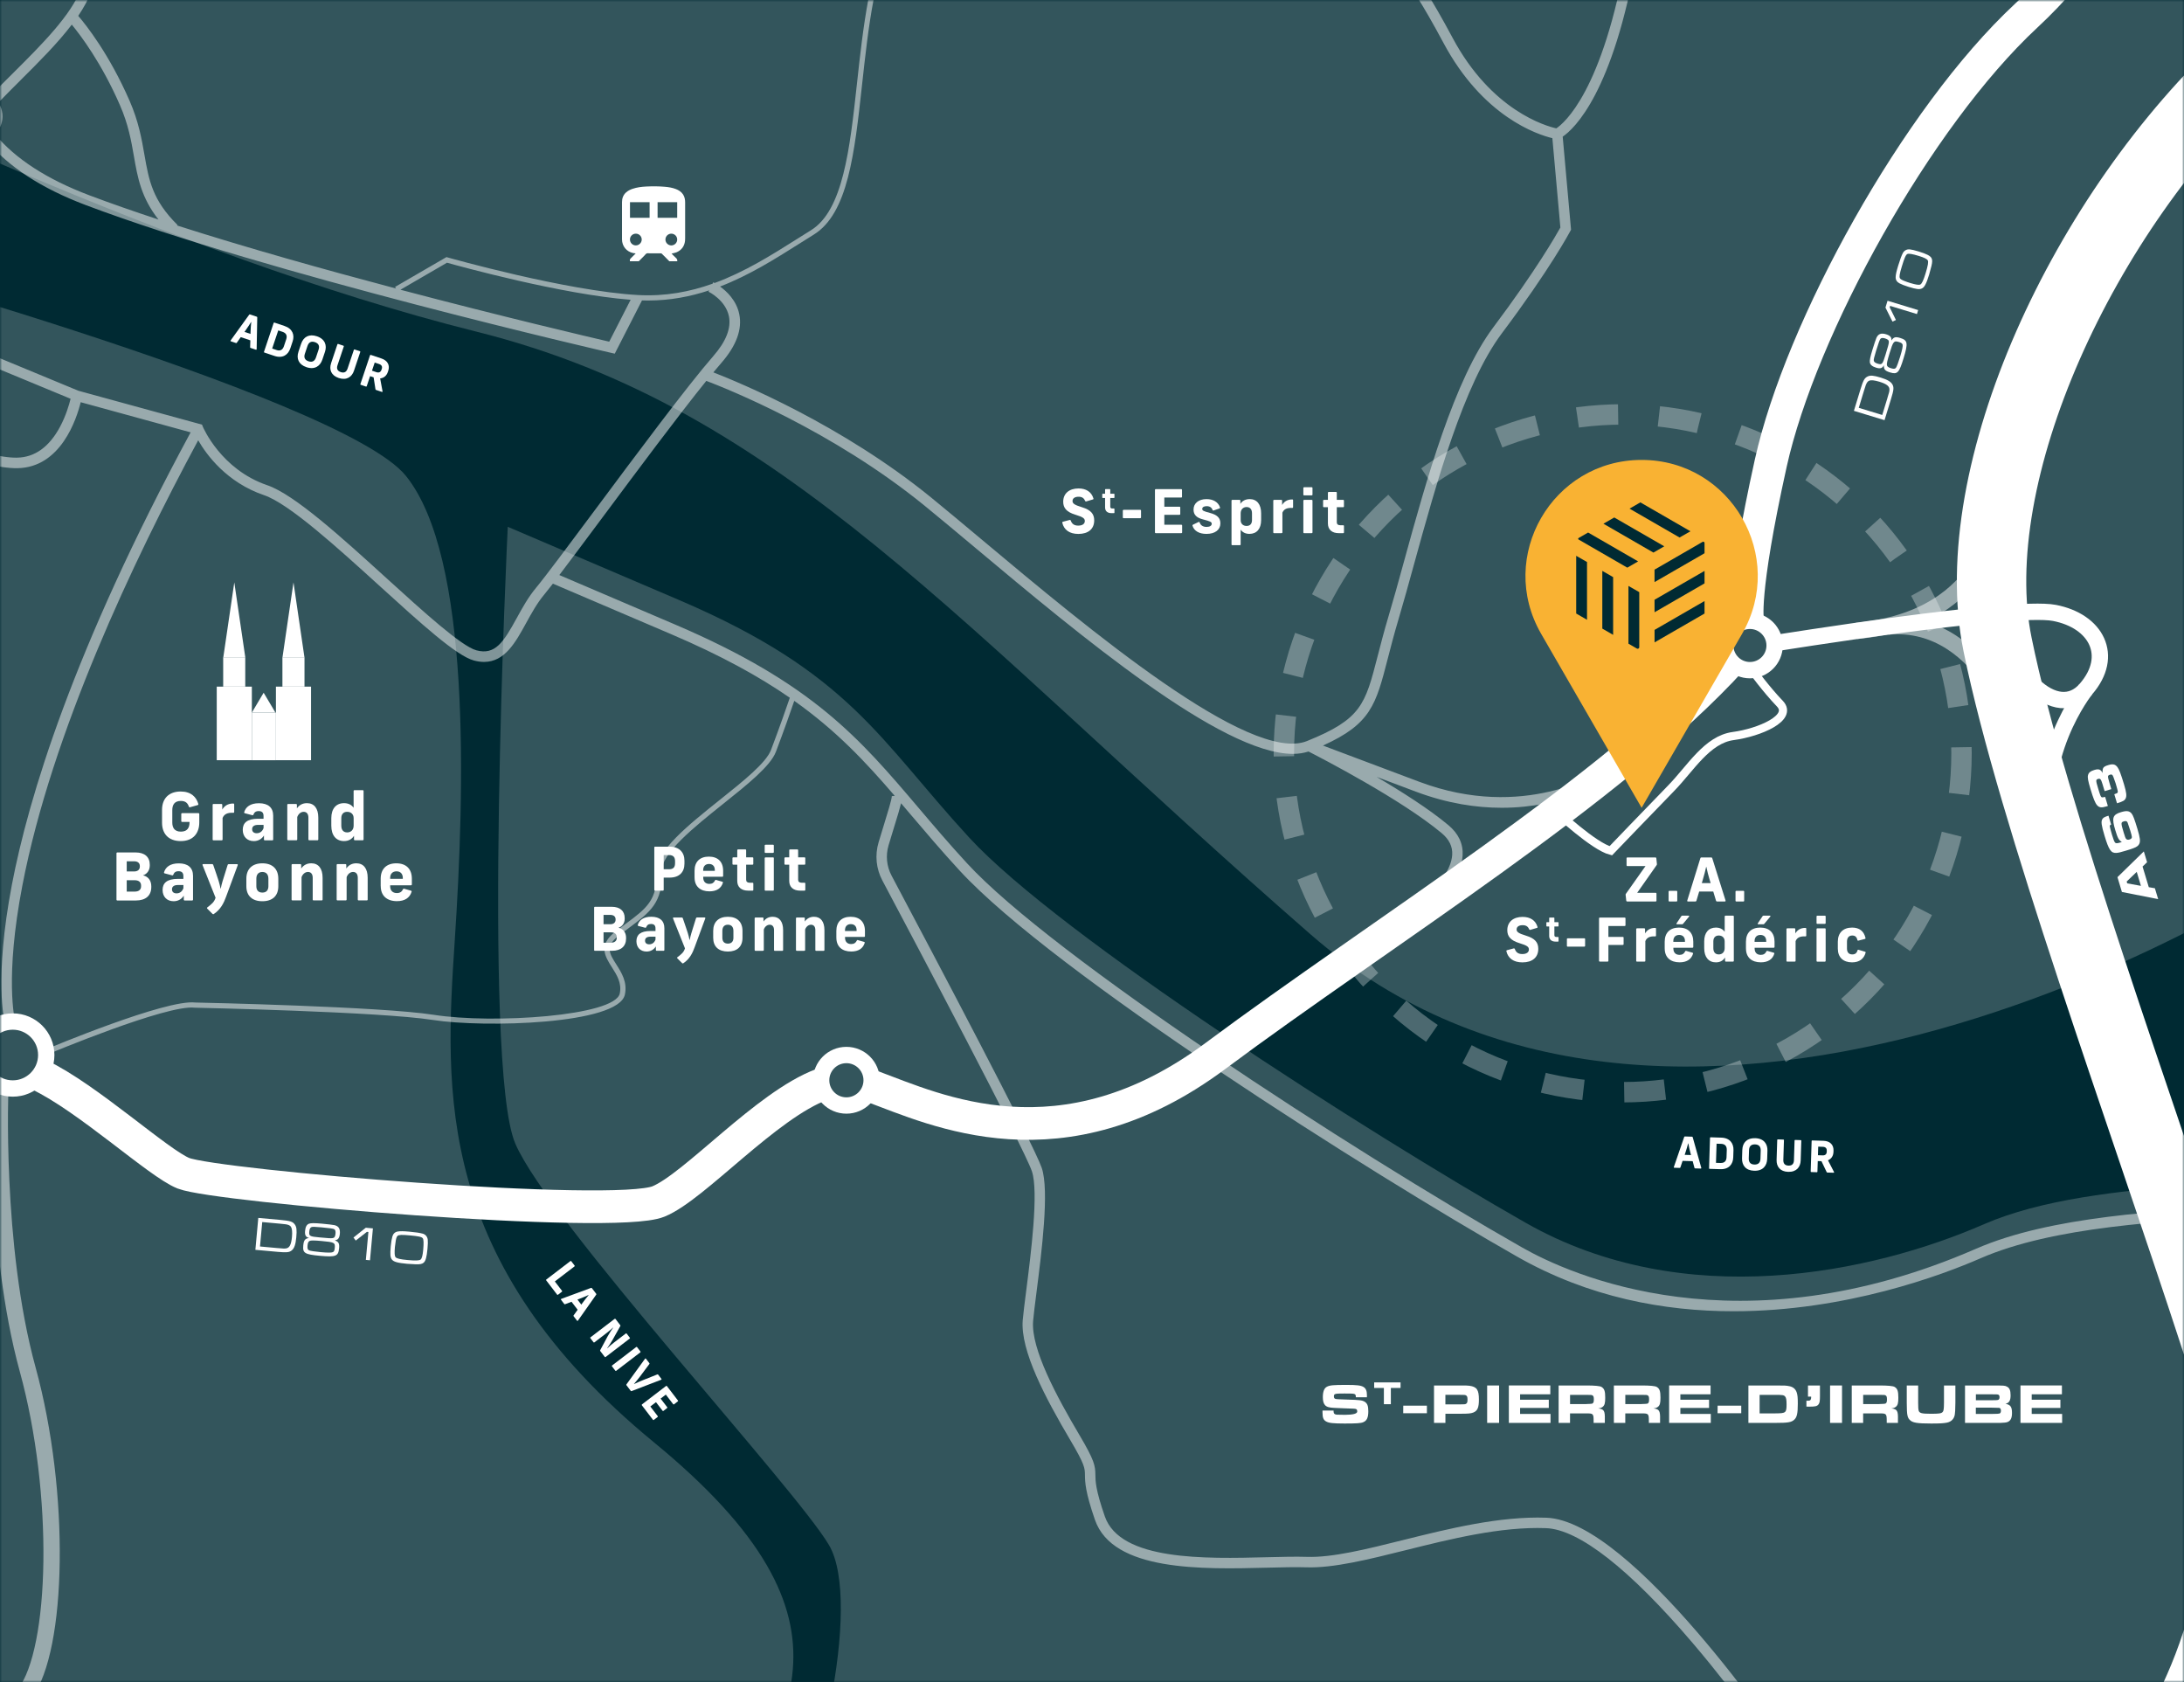 <svg width="535" height="412" viewBox="0 0 535 412" fill="none" xmlns="http://www.w3.org/2000/svg">
<rect x="-1" width="536" height="412" fill="#002A33"/>
<mask id="mask0_4038_1456" style="mask-type:luminance" maskUnits="userSpaceOnUse" x="0" y="0" width="535" height="412">
<path d="M535 0H0V412H535V0Z" fill="white"/>
</mask>
<g mask="url(#mask0_4038_1456)">
<path d="M531.051 428.073C531.364 426.744 561.282 384.929 542.745 328.098C524.214 271.267 497.842 199.548 489.331 157.855C480.826 116.161 510.181 52.004 551.032 14.551C591.883 -22.902 603.341 -54.69 603.341 -54.69" stroke="white" stroke-width="17" stroke-miterlimit="10"/>
<path d="M527.23 -47.868C527.23 -47.868 523.134 -21.075 496.328 3.859C469.522 28.788 441.106 80.311 433.77 113.446C426.575 145.962 428.134 152.074 428.134 152.074" stroke="white" stroke-width="8" stroke-miterlimit="10"/>
<path d="M213.681 266.087C229.202 271.823 260.091 286.647 297.683 258.659C338.719 228.104 395.136 193.423 424.339 161.348" stroke="white" stroke-width="8" stroke-miterlimit="10"/>
<path d="M9.585 263.226C21.496 268.879 38.87 284.967 44.953 287.356C53.043 290.53 150.433 298.699 161.302 294.26C170.178 290.632 187.699 270.641 201.335 265.583" stroke="white" stroke-width="8" stroke-miterlimit="10"/>
<path d="M3.125 266.592C7.656 266.592 11.329 262.92 11.329 258.391C11.329 253.862 7.656 250.19 3.125 250.19C-1.407 250.19 -5.08 253.862 -5.08 258.391C-5.08 262.92 -1.407 266.592 3.125 266.592Z" stroke="white" stroke-width="4" stroke-miterlimit="10"/>
<path opacity="0.2" d="M-50.998 60.262C-50.998 60.262 83.421 96.745 99.421 116.538C115.422 136.331 113.856 193.232 111.403 230.276C108.949 267.32 106.47 309.135 160.222 353.275C213.974 397.415 194.006 422.599 169.551 457.286L-66.788 474.32L-57.612 60.856L-50.998 60.262Z" fill="white"/>
<path opacity="0.2" d="M124.381 129.03C124.381 129.03 118.004 260.876 126.221 280.068C134.445 299.261 194.907 364.465 203.099 378.459C211.291 392.453 200.517 441.511 188.772 455.562L656.614 413.645L642.045 251.18C642.045 251.18 608.862 282.317 585.832 286.545C562.803 290.773 513.562 287.822 486.027 299.817C458.493 311.818 412.555 321.564 373.73 299.478C334.905 277.392 259.49 229.133 237.4 205.118C215.31 181.103 208.217 164.842 166.299 146.933L124.381 129.024V129.03Z" fill="white"/>
<path opacity="0.2" d="M-45.874 19.079C-45.874 19.079 41.247 62.396 116.623 81.205C191.999 100.015 234.965 153.786 321.019 228.826C407.073 303.866 546.004 229.031 581.487 199.421C616.977 169.811 631.872 166.745 631.872 166.745L611.942 -55.462L-54.129 4.224L-45.874 19.079Z" fill="white"/>
<path d="M428.671 164.133C432.009 164.133 434.716 161.428 434.716 158.091C434.716 154.754 432.009 152.049 428.671 152.049C425.332 152.049 422.626 154.754 422.626 158.091C422.626 161.428 425.332 164.133 428.671 164.133Z" stroke="white" stroke-width="4" stroke-miterlimit="10"/>
<path d="M434.69 157.548C434.69 157.548 492.941 148.14 503.229 150.107C513.517 152.074 518.041 160.62 510.974 168.763C503.906 176.907 491.325 165.883 487.912 145.4" stroke="white" stroke-width="4" stroke-miterlimit="10"/>
<path opacity="0.5" d="M462.468 153.448C486.807 151.27 495.644 183.511 495.644 183.511" stroke="white" stroke-width="4" stroke-miterlimit="10"/>
<path opacity="0.5" d="M489.401 124.566C489.401 124.566 488.309 151.512 454.78 154.514" stroke="white" stroke-width="4" stroke-miterlimit="10"/>
<path d="M510.974 168.77C510.974 168.77 497.529 185.491 502.405 206.472" stroke="white" stroke-width="4" stroke-miterlimit="10"/>
<path opacity="0.5" d="M0.083 266.004C0.083 266.004 -1.585 304.952 6.78 335.398C15.144 365.845 14.237 404.051 6.096 414.743C-2.045 425.435 -21.515 459.675 -18.282 466.752" stroke="white" stroke-width="4" stroke-miterlimit="10"/>
<path d="M56.494 83.389L61.043 77.073C61.088 77.002 61.165 76.977 61.242 77.009L62.897 77.565C62.973 77.59 63.024 77.654 63.018 77.737L62.871 85.529C62.871 85.631 62.794 85.682 62.698 85.65L61.395 85.216C61.318 85.191 61.267 85.127 61.273 85.044L61.325 83.358L58.979 82.572L58.002 83.951C57.957 84.022 57.88 84.047 57.804 84.015L56.564 83.6C56.462 83.568 56.436 83.479 56.5 83.402L56.494 83.389ZM61.363 81.793L61.376 81.25C61.408 80.426 61.459 79.583 61.548 78.868L61.51 78.855C61.203 79.372 60.647 80.228 60.187 80.873L59.887 81.294L61.363 81.786V81.793Z" fill="white"/>
<path d="M64.673 86.149L67.037 79.097C67.069 79.008 67.133 78.976 67.222 79.008L69.695 79.838C71.708 80.515 72.2 82.08 71.683 83.626L71.12 85.312C70.59 86.896 69.254 87.848 67.229 87.171L64.762 86.347C64.673 86.315 64.641 86.251 64.666 86.161L64.673 86.149ZM67.734 85.727C68.737 86.066 69.286 85.587 69.555 84.775L70.104 83.134C70.379 82.323 70.226 81.614 69.222 81.275L68.162 80.918L66.673 85.363L67.734 85.721V85.727Z" fill="white"/>
<path d="M73.108 86.149L73.753 84.226C74.354 82.431 75.779 81.742 77.625 82.361C79.638 83.038 80.124 84.603 79.613 86.149L78.967 88.071C78.437 89.655 77.101 90.607 75.076 89.93C73.114 89.272 72.564 87.777 73.114 86.149H73.108ZM75.568 88.486C76.577 88.825 77.133 88.339 77.402 87.541L78.034 85.657C78.303 84.859 78.156 84.137 77.14 83.798C76.124 83.46 75.587 83.945 75.319 84.75L74.686 86.634C74.418 87.432 74.558 88.148 75.568 88.486Z" fill="white"/>
<path d="M81.101 88.959L82.654 84.328C82.686 84.239 82.75 84.207 82.84 84.239L84.124 84.667C84.213 84.699 84.245 84.763 84.22 84.852L82.68 89.444C82.43 90.185 82.558 90.83 83.485 91.137C84.405 91.443 84.897 91.009 85.146 90.268L86.686 85.682C86.718 85.593 86.782 85.561 86.872 85.593L88.156 86.021C88.245 86.053 88.277 86.117 88.252 86.206L86.712 90.798C86.207 92.312 84.916 93.225 82.98 92.58C81.108 91.954 80.584 90.517 81.108 88.965L81.101 88.959Z" fill="white"/>
<path d="M88.284 94.062L90.648 87.011C90.68 86.921 90.744 86.889 90.833 86.921L93.441 87.796C95.012 88.327 95.543 89.514 95.102 90.817L95 91.118C94.699 92.018 94.022 92.593 93.121 92.682L93.709 95.85C93.722 95.965 93.664 96.023 93.549 95.984L92.105 95.499C92.035 95.474 91.984 95.422 91.977 95.346L91.523 92.414L90.661 92.127L89.837 94.579C89.805 94.669 89.741 94.701 89.651 94.675L88.367 94.247C88.277 94.215 88.246 94.151 88.271 94.062H88.284ZM92.182 91.143C92.853 91.367 93.255 91.124 93.447 90.562L93.517 90.364C93.703 89.815 93.524 89.374 92.853 89.15L91.792 88.793L91.121 90.785L92.182 91.143Z" fill="white"/>
<path d="M410.031 285.823L412.568 278.459C412.594 278.376 412.658 278.338 412.741 278.338L414.485 278.395C414.568 278.395 414.632 278.44 414.651 278.529L416.754 286.034C416.779 286.13 416.728 286.2 416.619 286.2L415.246 286.155C415.163 286.155 415.099 286.11 415.079 286.021L414.645 284.392L412.172 284.316L411.635 285.919C411.61 286.002 411.546 286.04 411.463 286.04L410.153 286.002C410.044 286.002 409.993 285.925 410.031 285.829V285.823ZM414.236 282.891L414.095 282.368C413.891 281.569 413.693 280.752 413.578 280.036H413.533C413.386 280.624 413.105 281.595 412.849 282.349L412.683 282.84L414.236 282.891Z" fill="white"/>
<path d="M418.658 286.117L418.888 278.683C418.888 278.587 418.945 278.536 419.041 278.542L421.648 278.625C423.77 278.689 424.69 280.049 424.639 281.678L424.581 283.454C424.53 285.121 423.527 286.423 421.393 286.353L418.792 286.27C418.696 286.27 418.645 286.213 418.652 286.117H418.658ZM421.469 284.833C422.524 284.865 422.914 284.252 422.939 283.402L422.997 281.672C423.022 280.816 422.671 280.183 421.616 280.145L420.498 280.113L420.351 284.801L421.469 284.833Z" fill="white"/>
<path d="M426.735 283.684L426.799 281.659C426.856 279.768 428.026 278.695 429.968 278.759C432.09 278.823 433.01 280.183 432.959 281.812L432.895 283.837C432.844 285.504 431.84 286.807 429.706 286.736C427.636 286.673 426.684 285.395 426.735 283.684ZM429.764 285.216C430.831 285.248 431.221 284.629 431.246 283.786L431.31 281.799C431.336 280.956 430.984 280.311 429.917 280.279C428.85 280.247 428.473 280.867 428.447 281.71L428.383 283.696C428.358 284.539 428.697 285.184 429.764 285.216Z" fill="white"/>
<path d="M435.202 284.073L435.355 279.193C435.355 279.098 435.412 279.047 435.508 279.053L436.863 279.098C436.959 279.098 437.01 279.155 437.003 279.251L436.85 284.086C436.825 284.865 437.138 285.446 438.109 285.478C439.08 285.51 439.425 284.948 439.451 284.169L439.604 279.334C439.604 279.238 439.662 279.187 439.758 279.193L441.112 279.238C441.208 279.238 441.259 279.296 441.253 279.391L441.099 284.226C441.048 285.817 440.077 287.069 438.039 287.005C436.064 286.941 435.15 285.721 435.202 284.086V284.073Z" fill="white"/>
<path d="M443.553 286.89L443.783 279.455C443.783 279.359 443.841 279.308 443.937 279.315L446.684 279.398C448.346 279.449 449.189 280.439 449.144 281.812L449.132 282.131C449.1 283.083 448.62 283.83 447.79 284.175L449.266 287.043C449.317 287.152 449.266 287.222 449.157 287.222L447.636 287.177C447.56 287.177 447.502 287.139 447.47 287.069L446.192 284.392L445.285 284.367L445.202 286.954C445.202 287.049 445.144 287.1 445.048 287.1L443.694 287.056C443.598 287.056 443.547 286.998 443.553 286.902V286.89ZM446.448 282.974C447.157 282.994 447.47 282.649 447.489 282.055V281.844C447.515 281.263 447.221 280.892 446.512 280.873L445.393 280.835L445.33 282.936L446.448 282.968V282.974Z" fill="white"/>
<path d="M133.819 313.383L139.729 308.861C139.806 308.803 139.876 308.81 139.934 308.886L140.758 309.959C140.816 310.036 140.809 310.106 140.733 310.164L135.915 313.849L137.678 316.155C137.736 316.231 137.723 316.302 137.653 316.359L136.681 317.106C136.605 317.164 136.534 317.157 136.477 317.081L133.8 313.581C133.742 313.504 133.755 313.434 133.825 313.376L133.819 313.383Z" fill="white"/>
<path d="M137.474 318.122L144.784 315.426C144.867 315.395 144.937 315.414 144.988 315.484L146.049 316.87C146.1 316.94 146.107 317.017 146.049 317.081L141.563 323.455C141.506 323.538 141.416 323.544 141.352 323.455L140.515 322.363C140.464 322.299 140.458 322.222 140.515 322.152L141.506 320.785L140.004 318.824L138.426 319.425C138.349 319.457 138.272 319.431 138.221 319.367L137.423 318.326C137.359 318.243 137.384 318.154 137.48 318.122H137.474ZM142.407 319.521L142.72 319.08C143.206 318.416 143.723 317.739 144.196 317.202L144.17 317.17C143.621 317.426 142.688 317.822 141.94 318.103L141.455 318.288L142.4 319.521H142.407Z" fill="white"/>
<path d="M144.656 327.53L150.567 323.008C150.643 322.95 150.714 322.963 150.771 323.033L151.941 324.56C151.992 324.63 152.004 324.694 151.953 324.771L150.043 328.188C149.627 328.916 149.116 329.657 148.733 330.199L148.752 330.225C149.238 329.765 149.762 329.305 150.349 328.852L153.302 326.591C153.378 326.533 153.449 326.546 153.506 326.616L154.286 327.632C154.343 327.709 154.337 327.779 154.26 327.836L148.349 332.358C148.273 332.416 148.202 332.403 148.145 332.333L147.046 330.896C146.995 330.832 146.982 330.761 147.027 330.685L148.893 327.21C149.302 326.476 149.813 325.697 150.209 325.154L150.19 325.128C149.704 325.582 149.155 326.054 148.567 326.501L145.602 328.769C145.525 328.826 145.455 328.82 145.391 328.743L144.611 327.728C144.554 327.651 144.567 327.581 144.637 327.523L144.656 327.53Z" fill="white"/>
<path d="M149.941 334.428L155.851 329.906C155.928 329.848 155.998 329.861 156.056 329.931L156.88 331.004C156.938 331.081 156.931 331.157 156.854 331.215L150.944 335.737C150.867 335.794 150.797 335.782 150.739 335.711L149.915 334.638C149.857 334.562 149.87 334.491 149.941 334.434V334.428Z" fill="white"/>
<path d="M153.461 339.052L158.017 332.767C158.075 332.684 158.158 332.671 158.222 332.754L159.072 333.866C159.123 333.929 159.123 334 159.072 334.07L156.816 337.085C156.356 337.685 155.749 338.458 155.314 338.93L155.34 338.962C155.985 338.643 156.982 338.241 157.545 338.004L161.021 336.618C161.097 336.586 161.168 336.599 161.219 336.663L162.03 337.723C162.094 337.806 162.062 337.883 161.966 337.921L154.72 340.7C154.644 340.738 154.573 340.719 154.522 340.655L153.461 339.269C153.41 339.205 153.404 339.128 153.461 339.058V339.052Z" fill="white"/>
<path d="M157.251 343.97L163.161 339.448C163.238 339.39 163.308 339.397 163.366 339.473L166.075 343.012C166.133 343.088 166.126 343.158 166.05 343.216L165.11 343.938C165.034 343.995 164.963 343.989 164.906 343.912L163.104 341.562L161.826 342.539L163.443 344.647C163.5 344.723 163.494 344.8 163.417 344.857L162.516 345.547C162.439 345.605 162.369 345.592 162.311 345.522L160.695 343.414L159.308 344.474L161.123 346.837C161.18 346.914 161.168 346.984 161.097 347.042L160.158 347.763C160.081 347.821 160.011 347.808 159.954 347.738L157.231 344.18C157.174 344.104 157.187 344.033 157.257 343.976L157.251 343.97Z" fill="white"/>
<path d="M207.335 270.756C210.751 270.756 213.521 267.988 213.521 264.574C213.521 261.159 210.751 258.391 207.335 258.391C203.919 258.391 201.15 261.159 201.15 264.574C201.15 267.988 203.919 270.756 207.335 270.756Z" stroke="white" stroke-width="4" stroke-miterlimit="10"/>
<path d="M524.846 212.22L526.374 217.285L527.869 217.547L528.674 220.21L519.792 218.46L518.699 214.832L525.159 208.522L525.958 211.173L524.859 212.22H524.846ZM520.955 215.893L521.095 216.352L524.45 216.959L523.421 213.536L520.961 215.893H520.955Z" fill="white"/>
<path d="M517.159 201.95C516.955 202.02 516.884 202.084 516.853 202.18C516.795 202.32 516.801 202.397 516.974 203.055C517.108 203.578 517.236 204.038 517.351 204.422C517.677 205.514 517.907 206.108 518.105 206.35C518.297 206.58 518.597 206.574 519.357 206.35C519.447 206.325 519.613 206.274 519.779 206.21C519.038 205.795 518.77 205.322 518.169 203.317C517.261 200.308 517.504 199.529 519.575 198.91C520.929 198.501 521.607 198.584 522.156 199.235C522.514 199.676 522.853 200.551 523.588 202.997C524.252 205.201 524.354 206.037 524.035 206.695C523.818 207.136 523.428 207.43 522.616 207.736C522.297 207.871 521.645 208.081 520.655 208.375C519.377 208.758 518.98 208.854 518.444 208.892C517.14 208.982 516.591 208.183 515.549 204.728C514.763 202.122 514.642 201.209 514.993 200.628C515.198 200.264 515.53 200.078 516.501 199.772L517.159 201.956V201.95ZM520.802 205.437C520.98 205.661 521.262 205.725 521.619 205.616C522.054 205.482 522.239 205.297 522.233 204.984C522.226 204.786 522.099 204.287 521.856 203.483C521.651 202.806 521.294 201.739 521.198 201.503C521.044 201.113 520.789 201.011 520.29 201.158C519.511 201.394 519.511 201.516 520.226 203.904C520.546 204.971 520.655 205.239 520.802 205.437Z" fill="white"/>
<path d="M516.361 197.39L515.913 197.524C513.894 198.131 513.402 197.588 512.118 193.328C511.472 191.188 511.332 190.396 511.498 189.815C511.664 189.202 512.098 188.857 513.044 188.576C514.124 188.25 514.591 188.422 515.07 189.317C514.98 188.065 515.204 187.758 516.476 187.375C517.587 187.043 518.156 187.171 518.699 187.886C519.108 188.416 519.549 189.585 520.316 192.133C520.904 194.088 520.993 194.937 520.706 195.55C520.444 196.068 520.041 196.298 518.591 196.738L517.926 194.522L518.06 194.471C518.552 194.324 518.667 194.247 518.763 194.062C518.808 193.87 518.802 193.775 518.655 193.257L518.45 192.529L518.265 191.884C517.843 190.598 517.573 189.908 517.453 189.815C517.293 189.674 517.14 189.655 516.853 189.745C516.508 189.847 516.373 189.987 516.38 190.249C516.38 190.453 516.399 190.517 516.795 191.929L517.198 193.27L515.555 193.762L515.025 192.006C514.674 190.843 514.482 190.613 513.952 190.773C513.364 190.952 513.37 191.124 513.964 193.098C514.482 194.822 514.603 195.135 514.827 195.256C514.938 195.316 515.223 195.288 515.683 195.173L516.348 197.39H516.361Z" fill="white"/>
<path d="M63.273 298.284L68.66 298.776C71.076 298.993 71.663 299.178 72.188 299.855C72.654 300.449 72.75 301.228 72.577 303.068C72.418 304.799 72.085 305.763 71.446 306.261C70.833 306.734 70.226 306.798 68.028 306.6L62.558 306.102L63.273 298.29V298.284ZM68.066 305.68C69.568 305.814 69.625 305.821 70.066 305.757C70.929 305.635 71.344 304.824 71.523 302.927C71.632 301.72 71.542 300.877 71.274 300.462C71.056 300.149 70.718 299.97 70.053 299.855C69.81 299.81 69.516 299.785 68.558 299.695L64.238 299.299L63.689 305.284L68.072 305.686L68.066 305.68Z" fill="white"/>
<path d="M83.057 305.763C82.884 307.673 82.233 307.922 78.392 307.571C74.641 307.226 74.117 306.906 74.29 305.048C74.411 303.738 74.718 303.342 75.708 303.208C74.891 302.966 74.641 302.506 74.731 301.49C74.82 300.494 75.121 299.932 75.67 299.715C76.124 299.529 77.025 299.529 78.865 299.695C80.188 299.817 81.555 299.977 81.907 300.053C82.961 300.289 83.364 300.941 83.249 302.193C83.185 302.895 82.987 303.336 82.661 303.566C82.52 303.662 82.399 303.694 82.028 303.783C82.967 304.141 83.178 304.55 83.063 305.769L83.057 305.763ZM75.874 303.917C75.542 304.051 75.395 304.371 75.331 305.048C75.267 305.776 75.357 306.063 75.708 306.229C75.99 306.363 77.204 306.542 78.597 306.67C80.328 306.83 81.255 306.817 81.562 306.657C81.849 306.491 81.951 306.255 82.009 305.61C82.124 304.345 81.913 304.23 78.82 303.949C77.005 303.783 76.188 303.77 75.868 303.917H75.874ZM76.251 300.564C75.97 300.705 75.817 301.03 75.766 301.605C75.664 302.742 75.83 302.838 78.29 303.061C80.469 303.259 80.974 303.298 81.427 303.24C81.919 303.189 82.118 302.895 82.188 302.154C82.245 301.554 82.143 301.216 81.875 301.05C81.651 300.909 80.692 300.775 78.75 300.596C77.037 300.443 76.507 300.43 76.251 300.558V300.564Z" fill="white"/>
<path d="M91.351 300.852L90.635 308.663L89.619 308.573L90.246 301.733L89.881 301.701L87.146 303.834L86.591 303.087L89.606 300.692L91.351 300.852Z" fill="white"/>
<path d="M103.524 302.129C104.24 302.333 104.693 302.883 104.783 303.604C104.834 304.09 104.815 304.799 104.719 305.833C104.527 307.915 104.265 308.848 103.767 309.263C103.396 309.576 102.91 309.672 101.862 309.646C101.39 309.64 100.38 309.582 99.722 309.525C97.415 309.314 96.444 309.046 96.009 308.49C95.6 307.967 95.536 307.232 95.722 305.214C95.811 304.243 95.958 303.368 96.118 302.831C96.322 302.142 96.776 301.72 97.434 301.618C98.035 301.509 98.872 301.522 100.31 301.656C101.799 301.79 102.93 301.963 103.517 302.135L103.524 302.129ZM97.402 302.678C97.198 302.851 97.089 303.119 96.961 303.77C96.891 304.166 96.782 304.971 96.738 305.412C96.61 306.817 96.655 307.615 96.891 307.896C97.147 308.228 98.048 308.439 99.792 308.599C101.818 308.784 102.719 308.746 103.038 308.484C103.345 308.241 103.549 307.456 103.671 306.095C103.818 304.454 103.786 303.579 103.562 303.272C103.3 302.927 102.565 302.768 100.271 302.557C98.431 302.391 97.709 302.416 97.402 302.672V302.678Z" fill="white"/>
<path d="M454.141 100.615L455.72 95.442C456.429 93.123 456.723 92.587 457.496 92.21C458.173 91.878 458.953 91.942 460.723 92.484C462.391 92.989 463.26 93.519 463.618 94.241C463.956 94.937 463.899 95.544 463.247 97.658L461.643 102.908L454.141 100.621V100.615ZM462.359 97.428C462.8 95.984 462.819 95.933 462.844 95.486C462.902 94.618 462.193 94.043 460.365 93.487C459.209 93.136 458.359 93.046 457.899 93.225C457.547 93.379 457.304 93.672 457.055 94.298C456.959 94.528 456.876 94.809 456.595 95.729L455.33 99.88L461.081 101.637L462.365 97.434L462.359 97.428Z" fill="white"/>
<path d="M465.496 82.776C467.33 83.338 467.439 84.022 466.314 87.713C465.215 91.316 464.793 91.763 463.004 91.213C461.745 90.83 461.42 90.447 461.49 89.451C461.087 90.204 460.589 90.358 459.605 90.057C458.646 89.764 458.161 89.361 458.052 88.774C457.963 88.288 458.148 87.413 458.685 85.644C459.074 84.373 459.509 83.07 459.656 82.744C460.103 81.761 460.825 81.505 462.027 81.869C462.704 82.074 463.094 82.355 463.253 82.725C463.317 82.879 463.33 83.006 463.337 83.389C463.88 82.546 464.321 82.419 465.49 82.776H465.496ZM462.225 89.425C462.289 89.776 462.57 89.987 463.222 90.185C463.918 90.396 464.225 90.37 464.455 90.057C464.64 89.808 465.068 88.659 465.477 87.317C465.982 85.65 466.161 84.75 466.071 84.411C465.969 84.098 465.758 83.945 465.139 83.76C463.924 83.389 463.765 83.575 462.864 86.545C462.333 88.288 462.148 89.08 462.231 89.425H462.225ZM459.017 88.371C459.094 88.678 459.388 88.889 459.937 89.061C461.03 89.393 461.158 89.253 461.88 86.889C462.519 84.801 462.653 84.309 462.698 83.856C462.749 83.364 462.499 83.108 461.79 82.891C461.215 82.712 460.864 82.744 460.646 82.974C460.467 83.166 460.142 84.073 459.566 85.938C459.068 87.579 458.947 88.097 459.017 88.378V88.371Z" fill="white"/>
<path d="M462.378 73.656L469.88 75.942L469.58 76.919L463.011 74.914L462.902 75.265L464.436 78.376L463.592 78.772L461.867 75.329L462.378 73.656Z" fill="white"/>
<path d="M466.11 62.006C466.455 61.348 467.087 61.016 467.809 61.074C468.295 61.125 468.992 61.284 469.976 61.584C471.976 62.198 472.838 62.645 473.145 63.213C473.375 63.641 473.369 64.133 473.132 65.155C473.03 65.615 472.768 66.592 472.576 67.224C471.899 69.44 471.445 70.335 470.806 70.641C470.212 70.935 469.477 70.852 467.541 70.258C466.608 69.971 465.784 69.651 465.285 69.383C464.653 69.044 464.333 68.514 464.365 67.85C464.378 67.243 464.57 66.426 464.992 65.04C465.426 63.609 465.829 62.542 466.116 62L466.11 62.006ZM465.4 68.112C465.528 68.348 465.771 68.508 466.385 68.77C466.755 68.923 467.522 69.191 467.95 69.319C469.298 69.728 470.091 69.849 470.41 69.677C470.787 69.498 471.177 68.655 471.688 66.981C472.282 65.033 472.429 64.146 472.238 63.782C472.059 63.43 471.337 63.073 470.027 62.677C468.455 62.198 467.586 62.057 467.241 62.21C466.851 62.402 466.544 63.079 465.873 65.289C465.337 67.052 465.215 67.767 465.4 68.118V68.112Z" fill="white"/>
<path d="M381.366 198.846C381.366 198.846 390.427 207.296 394.581 208.369C394.581 208.369 404.638 197.894 409.399 193.015C414.159 188.135 418.159 181.129 424.581 180.266C431.003 179.404 439.355 175.821 436.007 172.34C432.658 168.859 429.201 164.114 429.201 164.114" stroke="white" stroke-width="2" stroke-miterlimit="10"/>
<g filter="url(#filter0_d_4038_1456)">
<path d="M399.137 193.845L374.529 151.244C363.589 132.313 377.264 108.643 399.137 108.643C421.009 108.643 434.684 132.313 423.744 151.244L399.137 193.845Z" fill="#F9B233"/>
<path d="M383.59 127.957C383.59 128.015 383.609 128.085 383.692 128.136L395.628 135.028L398.28 133.495L386.031 126.425L383.692 127.772C383.609 127.823 383.59 127.9 383.59 127.951V127.957Z" fill="#002A33"/>
<path d="M383.111 146.262L385.762 147.795V133.648L383.111 132.128V146.262Z" fill="#002A33"/>
<path d="M389.507 149.954L392.159 151.487V137.346L389.507 135.82V149.954Z" fill="#002A33"/>
<path d="M411.092 126.118L398.83 119.041L396.178 120.574L408.428 127.644L411.092 126.118Z" fill="#002A33"/>
<path d="M402.306 153.333L414.549 146.262V143.203L402.306 150.273V153.333Z" fill="#002A33"/>
<path d="M414.549 138.879L414.556 135.82L402.3 142.89L402.306 145.949L414.549 138.879Z" fill="#002A33"/>
<path d="M402.031 131.336L404.683 129.803L392.433 122.739L389.782 124.266L402.031 131.336Z" fill="#002A33"/>
<path d="M402.3 135.52V138.566L414.549 131.496V128.999C414.549 128.839 414.447 128.756 414.389 128.717C414.332 128.679 414.204 128.634 414.064 128.717L402.293 135.52H402.3Z" fill="#002A33"/>
<path d="M395.91 153.646L397.974 154.84C398.146 154.936 398.293 154.885 398.363 154.84C398.434 154.795 398.561 154.7 398.561 154.502V141.025L395.91 139.505V153.646Z" fill="#002A33"/>
</g>
<path d="M39.694 201.496V198.348C39.694 195.525 41.413 193.851 44.257 193.851C46.794 193.851 48.097 195.199 48.583 196.904C48.615 197.032 48.57 197.128 48.423 197.179L46.544 197.709C46.398 197.76 46.321 197.696 46.27 197.562C45.995 196.776 45.548 196.163 44.295 196.163C42.736 196.163 42.206 197.128 42.206 198.412V201.433C42.206 202.716 42.736 203.681 44.308 203.681C45.88 203.681 46.429 202.716 46.429 201.433V201.305H44.627C44.48 201.305 44.404 201.228 44.404 201.081V199.376C44.404 199.229 44.48 199.152 44.627 199.152H48.596C48.743 199.152 48.819 199.229 48.819 199.376V201.433C48.819 203.968 47.407 205.993 44.289 205.993C41.17 205.993 39.694 204.096 39.694 201.496Z" fill="white"/>
<path d="M52.091 205.578V197.128C52.091 196.981 52.174 196.904 52.315 196.904H54.225C54.372 196.904 54.449 196.987 54.449 197.128V198.271C54.896 197.498 55.721 196.777 57.145 196.796C57.292 196.796 57.369 196.879 57.369 197.019V198.852C57.369 198.999 57.292 199.076 57.126 199.063C55.746 198.999 54.922 199.37 54.526 200.334V205.584C54.526 205.731 54.449 205.808 54.302 205.808H52.308C52.161 205.808 52.085 205.731 52.085 205.584L52.091 205.578Z" fill="white"/>
<path d="M64.66 205.578V204.632C64.13 205.469 63.28 205.999 62.168 205.999C60.545 205.999 59.465 204.907 59.465 203.24C59.465 201.573 60.494 200.526 63.222 200.526H64.558V199.836C64.558 198.986 64.123 198.648 63.369 198.648C62.615 198.648 62.289 198.986 62.085 199.497C62.034 199.644 61.938 199.689 61.81 199.657L59.976 199.178C59.848 199.146 59.785 199.05 59.816 198.922C60.187 197.639 61.312 196.725 63.433 196.725C65.683 196.725 66.922 197.786 66.922 199.778V205.59C66.922 205.737 66.839 205.814 66.698 205.814H64.884C64.737 205.814 64.66 205.737 64.66 205.59V205.578ZM62.877 204.07C63.663 204.07 64.277 203.623 64.564 202.799V202.027H63.229C62.264 202.027 61.765 202.397 61.765 203.087C61.765 203.713 62.187 204.07 62.877 204.07Z" fill="white"/>
<path d="M70.373 205.578V197.128C70.373 196.981 70.456 196.904 70.596 196.904H72.507C72.654 196.904 72.731 196.987 72.731 197.128V197.977C73.325 197.141 74.143 196.706 75.191 196.706C76.961 196.706 77.97 197.977 77.97 200.257V205.571C77.97 205.718 77.894 205.795 77.747 205.795H75.772C75.625 205.795 75.549 205.718 75.549 205.571V200.257C75.549 199.325 75.101 198.827 74.392 198.827C73.683 198.827 73.076 199.357 72.814 200.111V205.571C72.814 205.718 72.737 205.795 72.59 205.795H70.596C70.449 205.795 70.373 205.718 70.373 205.571V205.578Z" fill="white"/>
<path d="M81.159 202.218V200.385C81.159 198.041 82.347 196.706 84.277 196.706C85.325 196.706 86.111 197.109 86.622 197.83V193.749C86.622 193.602 86.699 193.526 86.846 193.526H88.84C88.987 193.526 89.063 193.609 89.063 193.749V205.571C89.063 205.718 88.987 205.795 88.84 205.795H86.942C86.795 205.795 86.718 205.718 86.718 205.571V204.69C86.22 205.507 85.402 205.993 84.277 205.993C82.347 205.993 81.159 204.613 81.159 202.218ZM85.05 203.872C85.996 203.872 86.629 203.215 86.629 202.218V200.385C86.629 199.389 85.951 198.827 85.05 198.827C84.149 198.827 83.606 199.389 83.606 200.385V202.218C83.606 203.278 84.137 203.872 85.05 203.872Z" fill="white"/>
<path d="M28.531 220.306V209.001C28.531 208.854 28.614 208.778 28.755 208.778H33.221C35.439 208.778 36.691 209.889 36.691 211.799V211.958C36.691 213.146 36.046 214.047 35.036 214.385C36.308 214.673 37.062 215.656 37.062 217.068V217.247C37.062 219.348 35.694 220.542 33.304 220.542H28.755C28.608 220.542 28.531 220.466 28.531 220.319V220.306ZM32.857 213.434C33.726 213.434 34.257 212.987 34.257 212.246V212.118C34.257 211.377 33.745 210.943 32.857 210.943H31.043V213.434H32.857ZM33.017 218.364C33.995 218.364 34.557 217.898 34.557 217.093V216.87C34.557 216.052 33.995 215.586 33.017 215.586H31.043V218.364H33.017Z" fill="white"/>
<path d="M45.024 220.306V219.361C44.493 220.197 43.643 220.727 42.532 220.727C40.908 220.727 39.829 219.635 39.829 217.968C39.829 216.301 40.857 215.254 43.586 215.254H44.921V214.564C44.921 213.715 44.487 213.376 43.733 213.376C42.979 213.376 42.653 213.715 42.449 214.226C42.397 214.372 42.301 214.417 42.174 214.385L40.34 213.906C40.212 213.874 40.148 213.778 40.18 213.651C40.551 212.367 41.675 211.454 43.797 211.454C46.046 211.454 47.286 212.514 47.286 214.507V220.319C47.286 220.466 47.203 220.542 47.062 220.542H45.247C45.1 220.542 45.024 220.466 45.024 220.319V220.306ZM43.241 218.799C44.027 218.799 44.64 218.351 44.928 217.528V216.755H43.592C42.627 216.755 42.129 217.125 42.129 217.815C42.129 218.441 42.551 218.799 43.241 218.799Z" fill="white"/>
<path d="M50.794 222.235C51.791 221.462 52.449 220.996 52.807 219.872L49.624 211.888C49.561 211.741 49.637 211.632 49.803 211.632H51.97C52.097 211.632 52.181 211.696 52.225 211.811L53.03 214.155C53.401 215.216 53.784 216.359 54.027 217.623H54.078C54.334 216.308 54.621 215.503 55.043 214.155L55.765 211.83C55.797 211.703 55.893 211.639 56.021 211.639H58.059C58.219 211.639 58.283 211.754 58.238 211.894L55.407 219.552C54.845 221.123 54.059 222.746 52.372 223.857C52.257 223.94 52.148 223.921 52.053 223.825L50.781 222.554C50.685 222.458 50.666 222.331 50.794 222.235Z" fill="white"/>
<path d="M60.347 217.049V215.216C60.347 212.82 61.791 211.441 64.27 211.441C66.749 211.441 68.174 212.82 68.174 215.216V217.049C68.174 219.412 66.743 220.727 64.27 220.727C61.797 220.727 60.347 219.412 60.347 217.049ZM64.27 218.607C65.235 218.607 65.746 218.045 65.746 217.049V215.216C65.746 214.155 65.216 213.561 64.27 213.561C63.325 213.561 62.794 214.155 62.794 215.216V217.049C62.794 218.045 63.305 218.607 64.27 218.607Z" fill="white"/>
<path d="M71.427 220.306V211.856C71.427 211.709 71.51 211.633 71.651 211.633H73.561C73.708 211.633 73.785 211.716 73.785 211.856V212.706C74.379 211.869 75.197 211.435 76.245 211.435C78.015 211.435 79.025 212.706 79.025 214.986V220.3C79.025 220.446 78.948 220.523 78.801 220.523H76.827C76.68 220.523 76.603 220.446 76.603 220.3V214.986C76.603 214.053 76.156 213.555 75.446 213.555C74.737 213.555 74.13 214.085 73.868 214.839V220.3C73.868 220.446 73.791 220.523 73.644 220.523H71.651C71.504 220.523 71.427 220.446 71.427 220.3V220.306Z" fill="white"/>
<path d="M82.469 220.306V211.856C82.469 211.709 82.552 211.633 82.692 211.633H84.603C84.75 211.633 84.827 211.716 84.827 211.856V212.706C85.421 211.869 86.239 211.435 87.287 211.435C89.057 211.435 90.067 212.706 90.067 214.986V220.3C90.067 220.446 89.99 220.523 89.843 220.523H87.868C87.721 220.523 87.645 220.446 87.645 220.3V214.986C87.645 214.053 87.197 213.555 86.488 213.555C85.779 213.555 85.172 214.085 84.91 214.839V220.3C84.91 220.446 84.833 220.523 84.686 220.523H82.692C82.546 220.523 82.469 220.446 82.469 220.3V220.306Z" fill="white"/>
<path d="M93.255 217.049V215.216C93.255 212.82 94.667 211.441 97.083 211.441C99.498 211.441 100.891 212.82 100.891 215.216V216.595C100.891 216.742 100.808 216.819 100.668 216.819H95.575V217.042C95.575 218.122 96.201 218.728 97.217 218.728C97.971 218.728 98.437 218.409 98.712 217.809C98.776 217.662 98.859 217.617 99 217.662L100.674 218.141C100.802 218.173 100.866 218.268 100.834 218.383C100.386 219.891 99.147 220.708 97.236 220.708C94.795 220.708 93.268 219.393 93.268 217.029L93.255 217.049ZM98.674 215.247V215.024C98.674 214.04 98.124 213.402 97.134 213.402C96.143 213.402 95.575 214.047 95.575 215.024V215.247H98.674Z" fill="white"/>
<path d="M160.28 217.936V207.564C160.28 207.43 160.35 207.36 160.484 207.36H164.024C166.395 207.36 167.666 208.758 167.666 210.79V211.524C167.666 213.613 166.401 214.941 164.024 214.941H162.58V217.93C162.58 218.064 162.51 218.134 162.376 218.134H160.49C160.356 218.134 160.286 218.064 160.286 217.93L160.28 217.936ZM163.845 212.897C164.983 212.897 165.366 212.38 165.366 211.377V210.949C165.366 209.978 164.983 209.416 163.845 209.416H162.58V212.891H163.845V212.897Z" fill="white"/>
<path d="M170.139 214.941V213.261C170.139 211.064 171.436 209.799 173.647 209.799C175.858 209.799 177.143 211.064 177.143 213.261V214.526C177.143 214.66 177.072 214.73 176.938 214.73H172.267V214.935C172.267 215.925 172.842 216.48 173.769 216.48C174.465 216.48 174.887 216.186 175.143 215.644C175.2 215.509 175.277 215.465 175.411 215.509L176.945 215.95C177.06 215.982 177.124 216.065 177.092 216.174C176.683 217.56 175.545 218.307 173.788 218.307C171.545 218.307 170.146 217.1 170.146 214.935L170.139 214.941ZM175.104 213.293V213.089C175.104 212.188 174.606 211.601 173.686 211.601C172.766 211.601 172.254 212.188 172.254 213.089V213.293H175.098H175.104Z" fill="white"/>
<path d="M180.6 215.752V211.773H179.628C179.494 211.773 179.424 211.703 179.424 211.569V210.183C179.424 210.049 179.501 209.978 179.628 209.978H180.6V208.241C180.6 208.107 180.676 208.037 180.804 208.037H182.574C182.708 208.037 182.779 208.107 182.779 208.241V209.978H184.325C184.459 209.978 184.53 210.049 184.53 210.183V211.569C184.53 211.703 184.459 211.773 184.325 211.773H182.779V215.458C182.779 215.944 183.073 216.193 183.635 216.193H184.331C184.466 216.193 184.536 216.263 184.536 216.397V217.93C184.536 218.064 184.466 218.134 184.331 218.134H183.283C181.59 218.134 180.6 217.266 180.6 215.746V215.752Z" fill="white"/>
<path d="M187.322 208.682V207.091C187.322 206.957 187.399 206.887 187.526 206.887H189.354C189.488 206.887 189.558 206.957 189.558 207.091V208.682C189.558 208.816 189.482 208.886 189.354 208.886H187.526C187.392 208.886 187.322 208.816 187.322 208.682ZM187.322 217.936V210.189C187.322 210.055 187.399 209.985 187.526 209.985H189.354C189.488 209.985 189.558 210.055 189.558 210.189V217.936C189.558 218.071 189.482 218.141 189.354 218.141H187.526C187.392 218.141 187.322 218.071 187.322 217.936Z" fill="white"/>
<path d="M193.335 215.752V211.773H192.364C192.229 211.773 192.159 211.703 192.159 211.569V210.183C192.159 210.049 192.236 209.978 192.364 209.978H193.335V208.241C193.335 208.107 193.412 208.037 193.539 208.037H195.309C195.444 208.037 195.514 208.107 195.514 208.241V209.978H197.06C197.194 209.978 197.265 210.049 197.265 210.183V211.569C197.265 211.703 197.194 211.773 197.06 211.773H195.514V215.458C195.514 215.944 195.808 216.193 196.37 216.193H197.067C197.201 216.193 197.271 216.263 197.271 216.397V217.93C197.271 218.064 197.201 218.134 197.067 218.134H196.019C194.325 218.134 193.335 217.266 193.335 215.746V215.752Z" fill="white"/>
<path d="M145.544 232.665V222.292C145.544 222.158 145.615 222.088 145.749 222.088H149.845C151.877 222.088 153.027 223.103 153.027 224.853V225C153.027 226.092 152.439 226.916 151.506 227.223C152.669 227.491 153.366 228.385 153.366 229.682V229.842C153.366 231.77 152.113 232.863 149.915 232.863H145.742C145.608 232.863 145.538 232.792 145.538 232.658L145.544 232.665ZM149.512 226.361C150.305 226.361 150.797 225.946 150.797 225.269V225.154C150.797 224.477 150.324 224.074 149.512 224.074H147.845V226.361H149.512ZM149.659 230.883C150.56 230.883 151.078 230.455 151.078 229.72V229.516C151.078 228.762 150.56 228.341 149.659 228.341H147.845V230.889H149.659V230.883Z" fill="white"/>
<path d="M160.663 232.665V231.796C160.177 232.562 159.398 233.048 158.375 233.048C156.886 233.048 155.902 232.045 155.902 230.512C155.902 228.979 156.848 228.021 159.353 228.021H160.573V227.389C160.573 226.61 160.177 226.297 159.481 226.297C158.784 226.297 158.49 226.603 158.305 227.076C158.26 227.21 158.171 227.255 158.056 227.223L156.375 226.782C156.26 226.75 156.196 226.667 156.228 226.546C156.567 225.371 157.602 224.528 159.545 224.528C161.609 224.528 162.746 225.499 162.746 227.325V232.658C162.746 232.792 162.676 232.863 162.542 232.863H160.874C160.74 232.863 160.669 232.792 160.669 232.658L160.663 232.665ZM159.027 231.279C159.749 231.279 160.311 230.87 160.573 230.116V229.407H159.353C158.471 229.407 158.011 229.746 158.011 230.378C158.011 230.953 158.395 231.279 159.027 231.279Z" fill="white"/>
<path d="M165.954 234.434C166.868 233.725 167.475 233.297 167.794 232.269L164.874 224.949C164.816 224.815 164.887 224.713 165.034 224.713H167.021C167.136 224.713 167.213 224.77 167.257 224.873L167.992 227.025C168.331 227.996 168.689 229.043 168.906 230.206H168.951C169.187 228.999 169.449 228.264 169.833 227.025L170.497 224.885C170.529 224.77 170.612 224.707 170.734 224.707H172.606C172.753 224.707 172.81 224.809 172.766 224.943L170.171 231.968C169.654 233.412 168.932 234.9 167.385 235.916C167.283 235.986 167.181 235.973 167.091 235.884L165.928 234.721C165.839 234.632 165.826 234.517 165.941 234.427L165.954 234.434Z" fill="white"/>
<path d="M174.708 229.676V227.996C174.708 225.799 176.037 224.534 178.306 224.534C180.574 224.534 181.884 225.799 181.884 227.996V229.676C181.884 231.841 180.574 233.048 178.306 233.048C176.037 233.048 174.708 231.841 174.708 229.676ZM178.306 231.106C179.187 231.106 179.66 230.589 179.66 229.676V227.996C179.66 227.025 179.175 226.476 178.306 226.476C177.437 226.476 176.951 227.019 176.951 227.996V229.676C176.951 230.589 177.424 231.106 178.306 231.106Z" fill="white"/>
<path d="M184.862 232.665V224.917C184.862 224.783 184.938 224.713 185.066 224.713H186.823C186.958 224.713 187.028 224.783 187.028 224.917V225.697C187.571 224.93 188.325 224.534 189.284 224.534C190.907 224.534 191.833 225.697 191.833 227.791V232.671C191.833 232.805 191.763 232.875 191.629 232.875H189.814C189.68 232.875 189.609 232.805 189.609 232.671V227.791C189.609 226.936 189.194 226.482 188.549 226.482C187.903 226.482 187.341 226.968 187.105 227.657V232.665C187.105 232.799 187.028 232.869 186.9 232.869H185.073C184.938 232.869 184.868 232.799 184.868 232.665H184.862Z" fill="white"/>
<path d="M194.983 232.665V224.917C194.983 224.783 195.06 224.713 195.188 224.713H196.945C197.079 224.713 197.15 224.783 197.15 224.917V225.697C197.693 224.93 198.447 224.534 199.405 224.534C201.028 224.534 201.955 225.697 201.955 227.791V232.671C201.955 232.805 201.885 232.875 201.75 232.875H199.936C199.801 232.875 199.731 232.805 199.731 232.671V227.791C199.731 226.936 199.316 226.482 198.67 226.482C198.025 226.482 197.463 226.968 197.226 227.657V232.665C197.226 232.799 197.15 232.869 197.022 232.869H195.194C195.06 232.869 194.99 232.799 194.99 232.665H194.983Z" fill="white"/>
<path d="M204.875 229.676V227.996C204.875 225.799 206.172 224.534 208.383 224.534C210.594 224.534 211.879 225.799 211.879 227.996V229.26C211.879 229.395 211.808 229.465 211.674 229.465H207.003V229.669C207.003 230.659 207.578 231.215 208.505 231.215C209.201 231.215 209.623 230.921 209.879 230.378C209.936 230.244 210.013 230.199 210.147 230.244L211.68 230.685C211.796 230.717 211.859 230.8 211.827 230.908C211.418 232.294 210.281 233.042 208.524 233.042C206.281 233.042 204.882 231.834 204.882 229.669L204.875 229.676ZM209.84 228.028V227.823C209.84 226.923 209.342 226.335 208.422 226.335C207.501 226.335 206.99 226.923 206.99 227.823V228.028H209.834H209.84Z" fill="white"/>
<path d="M326.674 345.451C326.674 345.962 326.732 346.179 326.949 346.32C327.249 346.499 327.281 346.499 329.48 346.512C331.477 346.503 332.476 346.233 332.476 345.7C332.476 345.151 332.272 345.011 331.377 344.998C331.064 344.998 330.157 344.953 329.179 344.915C328.163 344.857 327.256 344.819 326.949 344.819C325.614 344.774 324.968 344.583 324.559 344.116C324.214 343.701 324.048 343.114 324.048 342.194C324.048 340.834 324.368 340.01 325.013 339.652C325.729 339.269 326.527 339.186 329.837 339.186C332.393 339.186 333.358 339.307 334.016 339.697C334.611 340.067 334.853 340.661 334.853 341.785C334.853 341.836 334.854 342.034 334.841 342.213H332.144C332.131 341.76 332.087 341.638 331.94 341.498C331.716 341.319 331.403 341.293 329.301 341.293C326.949 341.293 326.757 341.345 326.757 342.022C326.757 342.354 326.879 342.533 327.141 342.616C327.39 342.686 328.106 342.724 330.112 342.782C333.071 342.865 333.684 342.948 334.266 343.293C334.937 343.689 335.186 344.327 335.186 345.63C335.186 347.182 334.828 347.968 333.933 348.325C333.371 348.575 332.272 348.645 329.409 348.645C326.547 348.645 325.531 348.517 324.872 348.153C324.182 347.77 323.965 347.221 323.965 345.911V345.471H326.674V345.451Z" fill="white"/>
<path d="M343.084 338.573V339.933H340.707V343.912H339.001V339.933H336.624V338.573H343.09H343.084Z" fill="white"/>
<path d="M349.538 344.27V346.122H343.736L343.748 344.27H349.538Z" fill="white"/>
<path d="M351.282 339.326H357.563C359.212 339.326 359.487 339.339 359.953 339.396C361.768 339.646 362.279 340.374 362.279 342.762C362.279 344.755 361.934 345.553 360.88 345.962C360.26 346.199 359.627 346.25 357.595 346.25H354.075V348.491H351.282V339.326ZM357.563 343.957C358.829 343.944 358.886 343.944 359.116 343.816C359.391 343.669 359.487 343.42 359.487 342.762C359.487 342.104 359.378 341.855 359.033 341.715C358.841 341.632 358.809 341.632 357.563 341.619H354.068V343.957H357.563Z" fill="white"/>
<path d="M367.225 339.326V348.491H364.298V339.326H367.225Z" fill="white"/>
<path d="M379.769 339.326V341.485H372.369V342.813H379.398V344.832H372.369V346.288H379.82V348.485H369.615V339.32H379.762L379.769 339.326Z" fill="white"/>
<path d="M381.813 339.326H388.561C390.67 339.326 391.92 339.445 392.312 339.684C393.015 340.112 393.219 340.719 393.219 342.309C393.219 343.644 393.079 344.148 392.625 344.538C392.35 344.755 392.088 344.87 391.513 344.947C392.932 345.113 393.175 345.522 393.124 347.642V348.491H390.376V348.012C390.376 346.237 390.28 346.141 388.548 346.173H384.599V348.498H381.807V339.333L381.813 339.326ZM388.536 343.874C389.451 343.857 389.973 343.812 390.101 343.74C390.35 343.586 390.433 343.324 390.433 342.724C390.433 342.124 390.338 341.855 390.063 341.734C389.858 341.638 389.826 341.638 388.536 341.625H384.606V343.88H388.536V343.874Z" fill="white"/>
<path d="M395.347 339.326H402.095C404.204 339.326 405.454 339.445 405.846 339.684C406.549 340.112 406.753 340.719 406.753 342.309C406.753 343.644 406.613 344.148 406.159 344.538C405.884 344.755 405.622 344.87 405.047 344.947C406.466 345.113 406.709 345.522 406.658 347.642V348.491H403.91V348.012C403.91 346.237 403.814 346.141 402.082 346.173H398.133V348.498H395.341V339.333L395.347 339.326ZM402.07 343.874C402.985 343.857 403.507 343.812 403.635 343.74C403.884 343.586 403.967 343.324 403.967 342.724C403.967 342.124 403.872 341.855 403.597 341.734C403.392 341.638 403.36 341.638 402.07 341.625H398.14V343.88H402.07V343.874Z" fill="white"/>
<path d="M419.029 339.326V341.485H411.629V342.813H418.658V344.832H411.629V346.288H419.08V348.485H408.875V339.32H419.022L419.029 339.326Z" fill="white"/>
<path d="M426.543 344.27V346.122H420.741L420.754 344.27H426.543Z" fill="white"/>
<path d="M428.294 339.326H434.908C437.246 339.326 437.559 339.339 438.345 339.505C439.253 339.684 439.86 340.208 440.135 341.057C440.339 341.702 440.397 342.283 440.397 343.778C440.397 346.167 440.192 347.105 439.515 347.719C438.812 348.351 438 348.491 434.908 348.491H428.294V339.326ZM434.933 346.154C437.464 346.154 437.642 346.02 437.642 343.944C437.642 342.813 437.547 342.309 437.272 342.009C436.984 341.677 436.614 341.625 434.908 341.625H431.042V346.16H434.933V346.154Z" fill="white"/>
<path d="M445.822 339.326V341.996C445.822 343.133 445.739 343.618 445.464 343.963C445.119 344.404 444.691 344.512 443.221 344.512C442.959 344.512 442.806 344.512 442.505 344.5V343.056H442.959C443.451 343.056 443.649 342.845 443.662 342.315V342.053H442.889V339.333H445.815L445.822 339.326Z" fill="white"/>
<path d="M451.228 339.326V348.491H448.301V339.326H451.228Z" fill="white"/>
<path d="M453.617 339.326H460.365C462.474 339.326 463.724 339.445 464.116 339.684C464.819 340.112 465.024 340.719 465.024 342.309C465.024 343.644 464.883 344.148 464.429 344.538C464.154 344.755 463.893 344.87 463.317 344.947C464.736 345.113 464.979 345.522 464.928 347.642V348.491H462.18V348.012C462.18 346.237 462.084 346.141 460.352 346.173H456.403V348.498H453.611V339.333L453.617 339.326ZM460.34 343.874C461.256 343.857 461.777 343.812 461.905 343.74C462.154 343.586 462.238 343.324 462.238 342.724C462.238 342.124 462.142 341.855 461.867 341.734C461.662 341.638 461.63 341.638 460.34 341.625H456.41V343.88H460.34V343.874Z" fill="white"/>
<path d="M469.88 339.326V343.548C469.905 344.991 469.905 345.004 469.976 345.375C470.129 346.103 470.666 346.256 473.043 346.256C474.966 346.256 475.548 346.173 475.848 345.847C476.072 345.617 476.123 345.368 476.18 344.57C476.193 344.225 476.206 343.759 476.206 343.554V339.333H478.998V343.554C478.96 345.63 478.941 345.777 478.858 346.428C478.704 347.476 478.002 348.204 476.96 348.421C476.136 348.587 475.215 348.645 473.081 348.645C469.573 348.645 468.474 348.453 467.784 347.725C467.343 347.272 467.19 346.735 467.126 345.483C467.109 345.228 467.096 344.587 467.087 343.561V339.339H469.88V339.326Z" fill="white"/>
<path d="M481.356 339.326H487.944C490.98 339.339 491.082 339.339 491.587 339.588C492.258 339.901 492.52 340.508 492.52 341.721C492.52 343.024 492.2 343.561 491.28 343.823C492.488 344.033 492.865 344.563 492.865 346.039C492.865 347.316 492.532 347.974 491.766 348.281C491.452 348.402 490.928 348.459 490.104 348.485C489.995 348.485 489.28 348.485 487.957 348.498H481.356V339.333V339.326ZM487.944 342.941C488.89 342.941 489.305 342.916 489.484 342.845C489.708 342.762 489.817 342.532 489.817 342.188C489.817 341.817 489.695 341.613 489.42 341.542C489.267 341.504 489.241 341.504 487.951 341.491H484.021V342.948H487.951L487.944 342.941ZM487.957 346.294C489.048 346.286 489.661 346.254 489.797 346.199C490.047 346.103 490.155 345.898 490.155 345.496C490.155 345.094 490.034 344.889 489.746 344.806C489.644 344.785 489.048 344.77 487.957 344.761H484.008V346.288H487.957V346.294Z" fill="white"/>
<path d="M505.095 339.326V341.485H497.695V342.813H504.724V344.832H497.695V346.288H505.146V348.485H494.941V339.32H505.089L505.095 339.326Z" fill="white"/>
<path d="M260.225 128.021C260.193 127.906 260.257 127.817 260.372 127.785L262.04 127.344C262.155 127.312 262.244 127.357 262.289 127.478C262.583 128.334 263.158 128.73 264.136 128.73C265.164 128.73 265.74 128.29 265.74 127.613C265.74 126.993 265.356 126.642 263.414 126.054C261.228 125.39 260.449 124.374 260.449 122.886C260.449 120.836 261.95 119.629 264.193 119.629C266.065 119.629 267.375 120.472 267.848 122.075C267.893 122.196 267.835 122.299 267.714 122.324L266.078 122.81C265.963 122.841 265.874 122.81 265.81 122.675C265.516 121.966 265.03 121.66 264.206 121.66C263.382 121.66 262.73 121.986 262.73 122.707C262.73 123.282 263.126 123.653 265.075 124.24C267.254 124.904 268.04 125.907 268.04 127.453C268.04 129.548 266.596 130.768 264.161 130.768C261.982 130.768 260.621 129.765 260.225 128.028V128.021Z" fill="white"/>
<path d="M270.705 124.285V121.966H270.136C270.059 121.966 270.014 121.922 270.014 121.845V121.04C270.014 120.964 270.059 120.919 270.136 120.919H270.705V119.91C270.705 119.833 270.749 119.789 270.826 119.789H271.855C271.931 119.789 271.976 119.833 271.976 119.91V120.919H272.877C272.954 120.919 272.999 120.964 272.999 121.04V121.845C272.999 121.922 272.954 121.966 272.877 121.966H271.976V124.112C271.976 124.393 272.149 124.54 272.475 124.54H272.877C272.954 124.54 272.999 124.585 272.999 124.662V125.556C272.999 125.633 272.954 125.677 272.877 125.677H272.27C271.28 125.677 270.705 125.173 270.705 124.285Z" fill="white"/>
<path d="M275.05 126.706V125.071C275.05 124.936 275.126 124.866 275.254 124.866H279.305C279.44 124.866 279.51 124.936 279.51 125.071V126.706C279.51 126.84 279.433 126.91 279.305 126.91H275.254C275.12 126.91 275.05 126.84 275.05 126.706Z" fill="white"/>
<path d="M282.922 130.378V120.006C282.922 119.872 282.992 119.801 283.127 119.801H289.344C289.478 119.801 289.549 119.872 289.549 120.006V121.653C289.549 121.788 289.472 121.858 289.344 121.858H285.216V124.1H288.916C289.05 124.1 289.12 124.17 289.12 124.304V125.882C289.12 126.016 289.05 126.086 288.916 126.086H285.216V128.519H289.376C289.51 128.519 289.581 128.59 289.581 128.724V130.372C289.581 130.506 289.51 130.576 289.376 130.576H283.127C282.992 130.576 282.922 130.506 282.922 130.372V130.378Z" fill="white"/>
<path d="M292.117 128.769C292.085 128.654 292.13 128.564 292.232 128.507L293.606 127.842C293.721 127.785 293.83 127.83 293.875 127.957C294.079 128.634 294.686 129.05 295.542 129.05C296.335 129.05 296.827 128.769 296.827 128.283C296.827 127.823 296.488 127.676 294.661 127.204C293.14 126.808 292.373 126.099 292.373 124.802C292.373 123.244 293.638 122.241 295.542 122.241C297.21 122.241 298.418 122.976 298.859 124.259C298.903 124.374 298.846 124.483 298.725 124.528L297.293 125.026C297.178 125.071 297.07 125.026 297.025 124.892C296.833 124.304 296.335 123.966 295.613 123.966C294.891 123.966 294.507 124.234 294.507 124.643C294.507 125.051 294.82 125.205 296.367 125.613C298.181 126.099 298.948 126.852 298.948 128.181C298.948 129.759 297.651 130.761 295.542 130.761C293.76 130.761 292.52 130.04 292.124 128.775L292.117 128.769Z" fill="white"/>
<path d="M301.677 133.322V122.624C301.677 122.49 301.753 122.42 301.881 122.42H303.638C303.773 122.42 303.843 122.49 303.843 122.624V123.404C304.303 122.669 305.108 122.241 306.131 122.241C307.881 122.241 308.929 123.506 308.929 125.703V127.383C308.929 129.535 307.837 130.755 306.067 130.755C305.108 130.755 304.386 130.384 303.913 129.727V133.322C303.913 133.457 303.837 133.527 303.709 133.527H301.881C301.747 133.527 301.677 133.457 301.677 133.322ZM305.364 128.813C306.22 128.813 306.693 128.296 306.693 127.383V125.703C306.693 124.732 306.207 124.183 305.364 124.183C304.52 124.183 303.92 124.789 303.92 125.703V127.383C303.92 128.296 304.539 128.813 305.364 128.813Z" fill="white"/>
<path d="M311.907 130.378V122.631C311.907 122.497 311.984 122.426 312.112 122.426H313.869C314.003 122.426 314.073 122.497 314.073 122.631V123.678C314.489 122.969 315.236 122.311 316.553 122.324C316.687 122.324 316.757 122.394 316.757 122.528V124.208C316.757 124.342 316.68 124.413 316.533 124.4C315.268 124.342 314.514 124.681 314.144 125.562V130.378C314.144 130.512 314.067 130.582 313.939 130.582H312.112C311.977 130.582 311.907 130.512 311.907 130.378Z" fill="white"/>
<path d="M319.275 121.123V119.533C319.275 119.399 319.351 119.329 319.479 119.329H321.307C321.441 119.329 321.511 119.399 321.511 119.533V121.123C321.511 121.258 321.434 121.328 321.307 121.328H319.479C319.345 121.328 319.275 121.258 319.275 121.123ZM319.275 130.378V122.631C319.275 122.497 319.351 122.426 319.479 122.426H321.307C321.441 122.426 321.511 122.497 321.511 122.631V130.378C321.511 130.512 321.434 130.582 321.307 130.582H319.479C319.345 130.582 319.275 130.512 319.275 130.378Z" fill="white"/>
<path d="M325.288 128.2V124.221H324.316C324.182 124.221 324.112 124.151 324.112 124.017V122.631C324.112 122.497 324.189 122.426 324.316 122.426H325.288V120.689C325.288 120.555 325.364 120.485 325.492 120.485H327.262C327.396 120.485 327.467 120.555 327.467 120.689V122.426H329.013C329.147 122.426 329.217 122.497 329.217 122.631V124.017C329.217 124.151 329.147 124.221 329.013 124.221H327.467V127.906C327.467 128.392 327.761 128.641 328.323 128.641H329.019C329.154 128.641 329.224 128.711 329.224 128.845V130.378C329.224 130.512 329.154 130.582 329.019 130.582H327.971C326.278 130.582 325.288 129.714 325.288 128.194V128.2Z" fill="white"/>
<path d="M398.376 220.596L398.217 219.165C398.204 219.063 398.23 218.974 398.293 218.897L403.086 212.121H398.651C398.517 212.121 398.447 212.044 398.447 211.916V210.205C398.447 210.07 398.523 210 398.651 210H405.533C405.648 210 405.725 210.07 405.738 210.192L405.885 211.622C405.897 211.725 405.872 211.814 405.808 211.891L401.047 218.667H405.572C405.706 218.667 405.776 218.737 405.776 218.872V220.583C405.776 220.717 405.699 220.788 405.572 220.788H398.587C398.472 220.788 398.396 220.717 398.383 220.596H398.376Z" fill="white"/>
<path d="M408.747 220.583V218.386C408.747 218.252 408.818 218.182 408.952 218.182H410.664C410.799 218.182 410.869 218.252 410.869 218.386V220.583C410.869 220.717 410.799 220.788 410.664 220.788H408.952C408.818 220.788 408.747 220.717 408.747 220.583Z" fill="white"/>
<path d="M413.316 220.551L416.53 210.179C416.562 210.064 416.645 210 416.767 210H419.201C419.316 210 419.406 210.058 419.438 210.179L422.697 220.551C422.741 220.685 422.665 220.788 422.518 220.788H420.601C420.486 220.788 420.396 220.73 420.364 220.609L419.687 218.354H416.236L415.559 220.609C415.527 220.724 415.444 220.788 415.323 220.788H413.495C413.348 220.788 413.271 220.685 413.316 220.551ZM419.048 216.278L418.824 215.557C418.498 214.452 418.192 213.315 418 212.331H417.943C417.764 213.155 417.412 214.528 417.086 215.589L416.882 216.285H419.048V216.278Z" fill="white"/>
<path d="M425.138 220.583V218.386C425.138 218.252 425.208 218.182 425.342 218.182H427.055C427.189 218.182 427.259 218.252 427.259 218.386V220.583C427.259 220.717 427.189 220.788 427.055 220.788H425.342C425.208 220.788 425.138 220.717 425.138 220.583Z" fill="white"/>
<path d="M369.008 232.955C368.976 232.84 369.04 232.75 369.155 232.718L370.823 232.278C370.938 232.246 371.027 232.29 371.072 232.412C371.366 233.268 371.941 233.664 372.919 233.664C373.948 233.664 374.523 233.223 374.523 232.546C374.523 231.926 374.139 231.575 372.197 230.988C370.011 230.323 369.232 229.308 369.232 227.82C369.232 225.769 370.734 224.562 372.976 224.562C374.849 224.562 376.159 225.405 376.631 227.008C376.676 227.13 376.619 227.232 376.497 227.258L374.861 227.743C374.746 227.775 374.657 227.743 374.593 227.609C374.299 226.9 373.813 226.593 372.989 226.593C372.165 226.593 371.513 226.919 371.513 227.641C371.513 228.216 371.909 228.586 373.858 229.174C376.037 229.838 376.823 230.841 376.823 232.386C376.823 234.481 375.379 235.701 372.944 235.701C370.765 235.701 369.404 234.698 369.008 232.961V232.955Z" fill="white"/>
<path d="M379.494 229.225V226.906H378.925C378.849 226.906 378.804 226.862 378.804 226.785V225.98C378.804 225.904 378.849 225.859 378.925 225.859H379.494V224.85C379.494 224.773 379.539 224.728 379.616 224.728H380.644C380.721 224.728 380.766 224.773 380.766 224.85V225.859H381.667C381.743 225.859 381.788 225.904 381.788 225.98V226.785C381.788 226.862 381.743 226.906 381.667 226.906H380.766V229.052C380.766 229.333 380.938 229.48 381.264 229.48H381.667C381.743 229.48 381.788 229.525 381.788 229.602V230.496C381.788 230.572 381.743 230.617 381.667 230.617H381.06C380.069 230.617 379.494 230.113 379.494 229.225Z" fill="white"/>
<path d="M383.833 231.645V230.01C383.833 229.876 383.91 229.806 384.037 229.806H388.089C388.223 229.806 388.293 229.876 388.293 230.01V231.645C388.293 231.78 388.216 231.85 388.089 231.85H384.037C383.903 231.85 383.833 231.78 383.833 231.645Z" fill="white"/>
<path d="M391.705 235.311V224.939C391.705 224.805 391.776 224.735 391.91 224.735H397.98C398.114 224.735 398.185 224.805 398.185 224.939V226.587C398.185 226.721 398.114 226.791 397.98 226.791H393.999V229.461H397.52C397.654 229.461 397.725 229.531 397.725 229.665V231.224C397.725 231.358 397.648 231.428 397.52 231.428H393.999V235.305C393.999 235.439 393.929 235.509 393.795 235.509H391.91C391.776 235.509 391.705 235.439 391.705 235.305V235.311Z" fill="white"/>
<path d="M400.811 235.312V227.564C400.811 227.43 400.888 227.36 401.016 227.36H402.773C402.907 227.36 402.977 227.43 402.977 227.564V228.612C403.393 227.903 404.14 227.245 405.457 227.258C405.591 227.258 405.661 227.328 405.661 227.462V229.142C405.661 229.276 405.584 229.346 405.437 229.333C404.172 229.276 403.418 229.614 403.048 230.496V235.312C403.048 235.446 402.971 235.516 402.843 235.516H401.016C400.881 235.516 400.811 235.446 400.811 235.312Z" fill="white"/>
<path d="M407.789 232.322V230.643C407.789 228.446 409.086 227.181 411.297 227.181C413.508 227.181 414.792 228.446 414.792 230.643V231.907C414.792 232.041 414.722 232.112 414.588 232.112H409.917V232.316C409.917 233.306 410.492 233.862 411.418 233.862C412.115 233.862 412.537 233.568 412.792 233.025C412.85 232.891 412.926 232.846 413.061 232.891L414.594 233.332C414.709 233.364 414.773 233.447 414.741 233.555C414.332 234.941 413.195 235.688 411.438 235.688C409.195 235.688 407.795 234.481 407.795 232.316L407.789 232.322ZM412.754 230.675V230.47C412.754 229.57 412.255 228.982 411.335 228.982C410.415 228.982 409.904 229.57 409.904 230.47V230.675H412.748H412.754ZM410.703 226.134L411.853 224.396C411.91 224.294 412 224.262 412.102 224.262H413.623C413.802 224.262 413.847 224.377 413.738 224.511L412.281 226.261C412.224 226.338 412.134 226.376 412.032 226.376H410.837C410.677 226.376 410.613 226.274 410.703 226.127V226.134Z" fill="white"/>
<path d="M417.47 232.233V230.553C417.47 228.401 418.562 227.181 420.332 227.181C421.291 227.181 422.013 227.551 422.486 228.209V224.467C422.486 224.332 422.563 224.262 422.69 224.262H424.518C424.652 224.262 424.722 224.332 424.722 224.467V235.312C424.722 235.446 424.646 235.516 424.518 235.516H422.78C422.646 235.516 422.575 235.446 422.575 235.312V234.5C422.122 235.254 421.368 235.695 420.332 235.695C418.562 235.695 417.47 234.43 417.47 232.233ZM421.035 233.753C421.904 233.753 422.479 233.146 422.479 232.233V230.553C422.479 229.64 421.86 229.123 421.035 229.123C420.211 229.123 419.706 229.64 419.706 230.553V232.233C419.706 233.204 420.192 233.753 421.035 233.753Z" fill="white"/>
<path d="M427.694 232.322V230.643C427.694 228.446 428.991 227.181 431.202 227.181C433.413 227.181 434.697 228.446 434.697 230.643V231.907C434.697 232.041 434.627 232.112 434.493 232.112H429.821V232.316C429.821 233.306 430.397 233.862 431.323 233.862C432.02 233.862 432.441 233.568 432.697 233.025C432.754 232.891 432.831 232.846 432.965 232.891L434.499 233.332C434.614 233.364 434.678 233.447 434.646 233.555C434.237 234.941 433.1 235.688 431.342 235.688C429.099 235.688 427.7 234.481 427.7 232.316L427.694 232.322ZM432.659 230.675V230.47C432.659 229.57 432.16 228.982 431.24 228.982C430.32 228.982 429.809 229.57 429.809 230.47V230.675H432.652H432.659ZM430.607 226.134L431.758 224.396C431.815 224.294 431.905 224.262 432.007 224.262H433.528C433.707 224.262 433.751 224.377 433.643 224.511L432.186 226.261C432.128 226.338 432.039 226.376 431.937 226.376H430.742C430.582 226.376 430.518 226.274 430.607 226.127V226.134Z" fill="white"/>
<path d="M437.617 235.312V227.564C437.617 227.43 437.694 227.36 437.822 227.36H439.579C439.713 227.36 439.783 227.43 439.783 227.564V228.612C440.199 227.903 440.946 227.245 442.263 227.258C442.397 227.258 442.467 227.328 442.467 227.462V229.142C442.467 229.276 442.391 229.346 442.244 229.333C440.978 229.276 440.224 229.614 439.854 230.496V235.312C439.854 235.446 439.777 235.516 439.649 235.516H437.822C437.688 235.516 437.617 235.446 437.617 235.312Z" fill="white"/>
<path d="M444.985 226.063V224.473C444.985 224.339 445.062 224.269 445.189 224.269H447.017C447.151 224.269 447.221 224.339 447.221 224.473V226.063C447.221 226.197 447.145 226.268 447.017 226.268H445.189C445.055 226.268 444.985 226.197 444.985 226.063ZM444.985 235.318V227.571C444.985 227.436 445.062 227.366 445.189 227.366H447.017C447.151 227.366 447.221 227.436 447.221 227.571V235.318C447.221 235.452 447.145 235.522 447.017 235.522H445.189C445.055 235.522 444.985 235.452 444.985 235.318Z" fill="white"/>
<path d="M450.199 232.322V230.643C450.199 228.446 451.528 227.181 453.694 227.181C455.477 227.181 456.583 228.037 456.979 229.717C457.011 229.831 456.947 229.94 456.832 229.966L455.241 230.374C455.107 230.406 455.017 230.362 454.992 230.227C454.832 229.493 454.461 229.123 453.739 229.123C452.902 229.123 452.442 229.665 452.442 230.643V232.322C452.442 233.236 452.883 233.753 453.739 233.753C454.416 233.753 454.832 233.446 455.024 232.763C455.055 232.629 455.139 232.571 455.273 232.616L456.864 233.089C456.979 233.121 457.043 233.204 457.011 233.325C456.583 234.858 455.452 235.695 453.694 235.695C451.528 235.695 450.199 234.488 450.199 232.322Z" fill="white"/>
<path d="M61.695 168.169H53.094V186.187H61.695V168.169Z" fill="white"/>
<path d="M76.194 168.169H67.593V186.187H76.194V168.169Z" fill="white"/>
<path d="M67.593 174.524H61.695V186.193H67.593V174.524Z" fill="white"/>
<path d="M64.584 169.664L66.028 172.091L67.472 174.524H64.584H61.695L63.139 172.091L64.584 169.664Z" fill="white"/>
<path d="M71.894 142.634L73.236 151.806L74.577 160.971H71.894H69.203L70.545 151.806L71.894 142.634Z" fill="white"/>
<path d="M57.395 142.634L58.737 151.806L60.085 160.971H57.395H54.705L56.047 151.806L57.395 142.634Z" fill="white"/>
<path d="M60.078 160.971H54.673V168.169H60.078V160.971Z" fill="white"/>
<path d="M74.59 160.971H69.184V168.169H74.59V160.971Z" fill="white"/>
<path d="M165.916 63.98H163.941C163.909 63.941 163.877 63.897 163.839 63.858C163.277 63.29 162.708 62.728 162.145 62.159C162.062 62.076 161.979 62.044 161.864 62.044C160.957 62.044 160.05 62.044 159.142 62.044C158.899 62.044 158.625 61.98 158.414 62.07C158.203 62.159 158.056 62.389 157.883 62.568C157.417 63.034 156.95 63.507 156.484 63.98H154.299C154.299 63.909 154.311 63.833 154.299 63.763C154.273 63.565 154.35 63.43 154.49 63.296C154.874 62.932 155.244 62.549 155.621 62.172C155.653 62.14 155.685 62.096 155.717 62.063C155.5 62.038 155.295 62.025 155.097 61.98C153.481 61.636 152.375 60.301 152.369 58.634C152.356 55.587 152.362 52.547 152.369 49.5C152.369 48.581 152.656 47.763 153.359 47.131C153.813 46.722 154.35 46.454 154.925 46.256C156.03 45.873 157.174 45.739 158.331 45.681C159.845 45.611 161.366 45.611 162.874 45.745C163.781 45.828 164.676 45.962 165.526 46.288C166.248 46.562 166.887 46.952 167.321 47.616C167.718 48.217 167.833 48.894 167.833 49.596C167.833 52.502 167.833 55.408 167.833 58.314C167.833 58.538 167.833 58.768 167.807 58.991C167.647 60.345 166.925 61.297 165.666 61.814C165.302 61.961 164.893 62.006 164.503 62.102C164.829 62.428 165.168 62.798 165.532 63.124C165.801 63.36 165.967 63.616 165.903 63.98H165.916ZM154.324 53.339H159.129V49.52H154.324V53.339ZM161.085 49.513V53.339H165.89V49.513H161.085ZM165.89 58.666C165.89 57.867 165.245 57.229 164.446 57.229C163.654 57.229 163.015 57.867 163.008 58.659C163.002 59.445 163.654 60.103 164.446 60.109C165.238 60.109 165.89 59.464 165.89 58.666ZM154.318 58.672C154.324 59.477 154.976 60.115 155.768 60.103C156.561 60.096 157.212 59.426 157.2 58.647C157.187 57.855 156.541 57.222 155.749 57.229C154.944 57.229 154.305 57.88 154.318 58.672Z" fill="white"/>
<path opacity="0.5" d="M639.725 257.433C639.399 257.74 606.555 288.359 584.158 292.472C576.228 293.928 564.848 294.541 552.803 295.193C529.102 296.47 502.245 297.913 484.072 305.833C425.93 331.17 384.293 312.029 372.919 305.559C330.534 281.448 257.707 234.063 236.895 211.441C232.467 206.632 228.678 202.173 225.016 197.856C210.549 180.822 199.118 167.371 165.353 152.949L137.014 140.84C139.825 137.148 143.621 132.051 147.787 126.463C156.158 115.216 166.235 101.682 173.021 93.283C177.986 95.161 203.91 105.463 226.473 123.838C230.077 126.776 234.25 130.263 238.665 133.961C264.551 155.632 299.198 184.635 316.706 184.635C318.099 184.635 319.371 184.437 320.534 184.054C323.773 185.708 343.307 195.818 353.142 204.032C355.007 205.59 355.857 207.334 355.736 209.365C355.295 216.8 342.496 225.211 342.362 225.294L343.755 227.434C344.323 227.063 357.762 218.237 358.286 209.518C358.458 206.663 357.276 204.153 354.777 202.071C350.081 198.15 343.384 193.89 337.205 190.268L346.803 193.877C354.56 196.796 361.666 197.837 367.877 197.837C383.219 197.837 393.079 191.45 393.648 191.067L392.235 188.94C392.05 189.061 373.411 201.145 347.704 191.482L324.074 182.598C335.825 177.303 337.045 172.589 339.94 161.355C340.662 158.551 341.48 155.37 342.598 151.621C343.793 147.616 345.052 143.037 346.387 138.189C351.8 118.549 358.528 94.113 367.89 81.646C379.673 65.953 384.472 56.96 384.67 56.59L384.849 56.258L382.804 33.469C385.673 31.509 395.2 22.643 400.996 -10.958L398.478 -11.393C392.644 22.413 383.072 30.231 381.238 31.438C378.714 30.876 365.366 27.114 355.825 9.256C345.397 -10.275 341.41 -12.287 340.438 -12.44L340.042 -9.917C339.927 -9.936 339.863 -9.962 339.863 -9.962C340.01 -9.898 343.601 -8.212 353.57 10.457C363.238 28.558 376.529 32.939 380.273 33.84L382.235 55.721C381.264 57.478 376.26 66.241 365.845 80.113C356.196 92.963 349.391 117.662 343.927 137.512C342.598 142.347 341.339 146.92 340.151 150.893C339.02 154.687 338.195 157.893 337.467 160.722C334.419 172.551 333.499 176.121 320.169 181.493C306.163 187.132 266.538 153.959 240.32 132.007C235.898 128.302 231.719 124.809 228.103 121.858C206.294 104.102 181.367 93.775 174.74 91.201C175.449 90.351 176.108 89.572 176.708 88.882C180.382 84.667 181.859 80.65 181.092 76.939C180.402 73.585 178.037 71.363 176.389 70.175C183.514 67.435 189.833 63.45 195.731 59.726C196.952 58.953 198.147 58.199 199.329 57.471C207.719 52.291 209.323 37.64 211.182 20.676C211.936 13.804 212.709 6.702 214 -0.132C216.824 -15.091 215.259 -20.609 213.451 -22.602C212.422 -23.732 211.387 -23.674 211.272 -23.668L211.367 -22.397C211.367 -22.397 211.942 -22.404 212.569 -21.669C213.853 -20.162 215.578 -15.397 212.748 -0.369C211.45 6.51 210.671 13.644 209.917 20.536C208.172 36.477 206.524 51.532 198.664 56.386C197.482 57.114 196.281 57.874 195.06 58.647C188.977 62.485 182.434 66.605 175.047 69.313C174.868 69.21 174.746 69.153 174.721 69.14L174.555 69.485C168.996 71.465 162.951 72.627 156.267 72.257C138.682 71.273 109.92 63.124 109.633 63.041L109.371 62.964L96.776 70.271L97 70.66C79.619 66.062 60.417 60.684 43.369 55.223L43.49 55.102C37.318 49.021 36.468 44.116 35.381 37.908C34.717 34.095 33.963 29.771 31.758 24.719C26.755 13.255 21.106 6.14 19.164 3.885C20.506 1.892 21.611 -0.094 22.359 -2.068L19.969 -2.968C17.445 3.732 10.243 10.892 3.285 17.821C1.54 19.552 -0.102 21.194 -1.681 22.822C-1.808 22.956 -1.949 23.116 -2.089 23.276C-3.31 22.42 -4.78 22.024 -6.281 22.158C-6.473 22.177 -6.658 22.203 -6.844 22.235C-10.019 10.719 -4.441 0.596 -4.383 0.494L-5.495 -0.132L-6.607 -0.758C-6.869 -0.292 -12.863 10.534 -9.227 23.199C-9.732 23.531 -10.185 23.94 -10.588 24.419C-11.674 25.722 -12.192 27.37 -12.039 29.056C-11.885 30.742 -11.086 32.275 -9.783 33.361C-9.374 33.699 -8.927 33.987 -8.46 34.21C-12.652 42.666 -18.199 55.357 -24.959 71.976C-25.585 71.842 -26.231 71.797 -26.889 71.855C-28.576 72.008 -30.11 72.806 -31.196 74.109C-31.343 74.288 -31.477 74.467 -31.605 74.659L-48.481 67.671L-49.458 70.034L-32.57 77.028C-32.672 77.59 -32.704 78.165 -32.653 78.746C-32.467 80.822 -31.292 82.578 -29.637 83.594C-31.03 87.094 -32.25 90.204 -33.234 92.734C-33.777 92.631 -34.333 92.599 -34.889 92.65C-36.493 92.791 -37.944 93.551 -38.979 94.79C-40.014 96.023 -40.499 97.588 -40.359 99.191C-40.218 100.794 -39.458 102.244 -38.218 103.278C-38.167 103.323 -38.11 103.361 -38.059 103.4C-42.372 112.035 -48.161 125.275 -55.279 142.807L-52.909 143.765C-45.912 126.527 -39.988 112.986 -35.758 104.511C-35.304 104.62 -34.838 104.677 -34.365 104.677C-34.18 104.677 -34.001 104.671 -33.816 104.652C-32.359 104.524 -31.074 103.879 -30.11 102.921L-30.352 103.451C-21.176 107.698 -4.498 114.788 4.269 114.666C14.902 114.5 18.755 102.627 19.771 98.507L46.698 105.891C17.796 159.362 6.927 195.64 2.908 216.704C-1.514 239.92 1.086 250.146 1.201 250.567L3.674 249.909C3.649 249.807 1.099 239.607 5.489 216.831C12.652 179.621 32.608 137.416 48.551 107.832C50.589 111.383 55.516 118.147 64.686 121.277C70.833 123.372 82.661 134.121 93.096 143.605C103.141 152.732 111.812 160.614 116.074 161.763C116.975 162.006 117.805 162.115 118.579 162.115C123.652 162.115 126.291 157.312 128.854 152.649C130.183 150.229 131.557 147.725 133.314 145.624C133.851 144.979 134.579 144.065 135.442 142.948L164.388 155.313C176.67 160.556 185.942 165.679 193.475 170.89C192.753 173.011 191.028 177.973 188.875 183.658C187.667 186.845 182.152 191.252 176.312 195.914C168.599 202.078 160.625 208.445 160.823 213.497C161.091 220.44 158.331 222.497 153.315 226.227C152.503 226.827 151.64 227.472 150.727 228.181C146.464 231.496 148.203 234.236 149.883 236.88C151.104 238.802 152.362 240.789 151.819 243.331C150.637 248.83 120.822 250.829 106.24 248.543C93.306 246.518 49.273 245.56 47.835 245.534C40.679 244.685 12.288 256.577 11.08 257.082L11.579 258.257C11.873 258.136 40.941 245.943 47.714 246.805H47.784C48.238 246.818 93.057 247.77 106.048 249.807C118.508 251.762 151.5 250.912 153.072 243.599C153.73 240.546 152.26 238.234 150.969 236.197C149.282 233.54 148.171 231.79 151.519 229.19C152.426 228.488 153.283 227.849 154.088 227.249C159.27 223.391 162.395 221.06 162.107 213.446C161.941 209.039 170.005 202.595 177.117 196.911C183.098 192.133 188.747 187.624 190.076 184.105C192.121 178.702 193.782 173.95 194.568 171.65C204.914 178.983 211.962 186.532 219.182 194.918L218.46 194.982C218.486 195.684 217.431 199.095 216.582 201.835C216.141 203.266 215.668 204.792 215.214 206.325C214.288 209.461 214.62 212.782 216.16 215.669C224.25 230.908 250.806 281.09 252.774 286.851C254.481 291.859 252.532 307.149 251.362 316.282C250.992 319.207 250.666 321.737 250.532 323.327C249.912 330.8 256.104 342.418 262.238 352.796C265.74 358.717 265.752 359.566 265.772 361.259C265.797 362.977 265.829 365.334 268.225 372.238C272.628 384.903 294.469 384.354 310.418 383.952C314.003 383.862 317.383 383.773 320.061 383.862C326.655 384.079 335.275 381.927 344.394 379.653C355.282 376.939 367.608 373.854 378.721 374.269C386.766 374.563 399.181 384.284 414.626 402.384C426.435 416.225 435.86 430.161 435.956 430.302L438.077 428.871C436.524 426.572 399.814 372.487 378.816 371.714C367.353 371.299 354.829 374.416 343.774 377.169C334.828 379.398 326.4 381.512 320.144 381.301C317.396 381.212 313.978 381.301 310.354 381.391C295.197 381.774 274.43 382.297 270.641 371.389C268.372 364.868 268.347 362.753 268.328 361.214C268.296 358.979 268.129 357.727 264.436 351.487C258.851 342.041 252.512 330.327 253.075 323.525C253.203 321.992 253.522 319.488 253.893 316.595C255.164 306.638 257.088 291.59 255.183 286.021C253.215 280.247 228.812 234.057 218.409 214.468C217.189 212.175 216.927 209.538 217.662 207.047C218.109 205.527 218.582 204.007 219.016 202.589C219.847 199.906 220.416 198.035 220.729 196.732C221.515 197.652 222.301 198.578 223.099 199.523C226.78 203.853 230.582 208.337 235.042 213.185C258.072 238.221 335.403 287.158 371.685 307.794C389.226 317.77 407.686 321.149 424.664 321.149C452.231 321.149 475.861 312.233 485.126 308.19C502.871 300.455 529.486 299.025 552.969 297.76C565.103 297.109 576.56 296.489 584.65 295.001C607.782 290.754 640.141 260.595 641.508 259.311L639.757 257.446L639.725 257.433ZM109.499 64.344C112.348 65.142 137.608 72.117 154.484 73.419L149.238 83.683C144.528 82.591 123.352 77.628 98.093 70.96L109.505 64.337L109.499 64.344ZM5.048 19.622C9.54 15.152 14.122 10.591 17.585 6.031C19.726 8.618 24.87 15.407 29.375 25.741C31.458 30.512 32.148 34.498 32.819 38.349C33.714 43.49 34.583 48.389 38.819 53.767C32.768 51.774 27.049 49.782 21.854 47.821C11.528 43.918 3.783 38.904 -1.201 32.907C-1.093 32.792 -0.984 32.677 -0.875 32.556C0.211 31.253 0.729 29.605 0.575 27.919C0.486 26.916 0.16 25.971 -0.351 25.141C-0.179 24.93 -0.019 24.745 0.128 24.591C1.687 22.976 3.323 21.347 5.055 19.622H5.048ZM-8.665 26.048C-8.013 25.268 -7.099 24.789 -6.09 24.7C-5.975 24.687 -5.86 24.687 -5.745 24.687C-4.856 24.687 -4.006 24.994 -3.316 25.569C-2.537 26.22 -2.058 27.133 -1.968 28.143C-1.879 29.152 -2.185 30.135 -2.837 30.915C-3.489 31.694 -4.403 32.173 -5.412 32.262C-6.422 32.352 -7.406 32.045 -8.185 31.393C-8.965 30.742 -9.444 29.829 -9.534 28.82C-9.623 27.81 -9.317 26.827 -8.665 26.048ZM-26.704 74.384C-26.589 74.371 -26.474 74.371 -26.358 74.371C-25.47 74.371 -24.62 74.678 -23.93 75.252C-23.151 75.904 -22.672 76.817 -22.582 77.826C-22.397 79.909 -23.937 81.754 -26.02 81.946C-28.103 82.144 -29.95 80.592 -30.141 78.51C-30.327 76.428 -28.787 74.582 -26.704 74.39V74.384ZM-34.078 102.084C-34.998 102.161 -35.899 101.886 -36.614 101.292C-37.324 100.698 -37.765 99.861 -37.848 98.942C-37.931 98.016 -37.65 97.121 -37.055 96.406C-36.461 95.697 -35.624 95.256 -34.704 95.173C-34.595 95.167 -34.493 95.161 -34.391 95.161C-33.579 95.161 -32.8 95.442 -32.173 95.965C-31.464 96.559 -31.023 97.396 -30.94 98.316C-30.768 100.219 -32.18 101.912 -34.084 102.084H-34.078ZM4.192 112.092C-4.217 112.22 -21.553 104.69 -28.978 101.266C-28.512 100.315 -28.282 99.223 -28.384 98.092C-28.525 96.489 -29.285 95.039 -30.525 94.004C-30.653 93.896 -30.78 93.8 -30.915 93.711C-29.918 91.156 -28.678 87.994 -27.266 84.437C-26.972 84.482 -26.672 84.507 -26.365 84.507C-26.173 84.507 -25.988 84.501 -25.796 84.482C-24.109 84.328 -22.576 83.53 -21.489 82.227C-21.362 82.074 -21.247 81.914 -21.132 81.754L17.291 97.664C16.946 99.082 16.16 101.809 14.716 104.511C12.064 109.467 8.518 112.016 4.192 112.086V112.092ZM131.314 143.963C129.397 146.256 127.959 148.868 126.573 151.397C123.352 157.261 121.301 160.512 116.7 159.272C113.032 158.283 103.748 149.845 94.77 141.689C83.632 131.566 72.117 121.104 65.465 118.837C54.117 114.966 49.765 104.677 49.72 104.581L49.484 104L19.189 95.697L-20.141 79.41C-20.026 78.823 -19.988 78.216 -20.045 77.597C-20.199 75.91 -20.997 74.377 -22.301 73.292C-22.422 73.189 -22.55 73.1 -22.678 73.011C-15.873 56.296 -10.115 43.133 -5.968 34.823C-5.904 34.823 -5.84 34.83 -5.776 34.83C-5.585 34.83 -5.393 34.823 -5.195 34.804C-4.543 34.747 -3.917 34.587 -3.329 34.344C1.936 40.77 10.09 46.103 20.94 50.203C65.606 67.077 148.79 86.206 149.621 86.398L150.592 86.621L157.264 73.579C157.749 73.592 158.241 73.605 158.72 73.605C164.126 73.605 169.091 72.647 173.724 71.114L173.564 71.439C173.609 71.459 177.737 73.477 178.555 77.45C179.149 80.337 177.871 83.613 174.746 87.196C168.369 94.509 155.813 111.377 145.723 124.93C139.212 133.674 133.589 141.229 131.308 143.963H131.314Z" fill="white"/>
</g>
<circle cx="397.5" cy="184.5" r="83" stroke="white" stroke-opacity="0.3" stroke-width="5" stroke-dasharray="10 10"/>
<defs>
<filter id="filter0_d_4038_1456" x="370.678" y="108.643" width="61.916" height="91.202" filterUnits="userSpaceOnUse" color-interpolation-filters="sRGB">
<feFlood flood-opacity="0" result="BackgroundImageFix"/>
<feColorMatrix in="SourceAlpha" type="matrix" values="0 0 0 0 0 0 0 0 0 0 0 0 0 0 0 0 0 0 127 0" result="hardAlpha"/>
<feOffset dx="3" dy="4"/>
<feGaussianBlur stdDeviation="1"/>
<feComposite in2="hardAlpha" operator="out"/>
<feColorMatrix type="matrix" values="0 0 0 0 0 0 0 0 0 0 0 0 0 0 0 0 0 0 0.25 0"/>
<feBlend mode="normal" in2="BackgroundImageFix" result="effect1_dropShadow_4038_1456"/>
<feBlend mode="normal" in="SourceGraphic" in2="effect1_dropShadow_4038_1456" result="shape"/>
</filter>
</defs>
</svg>
